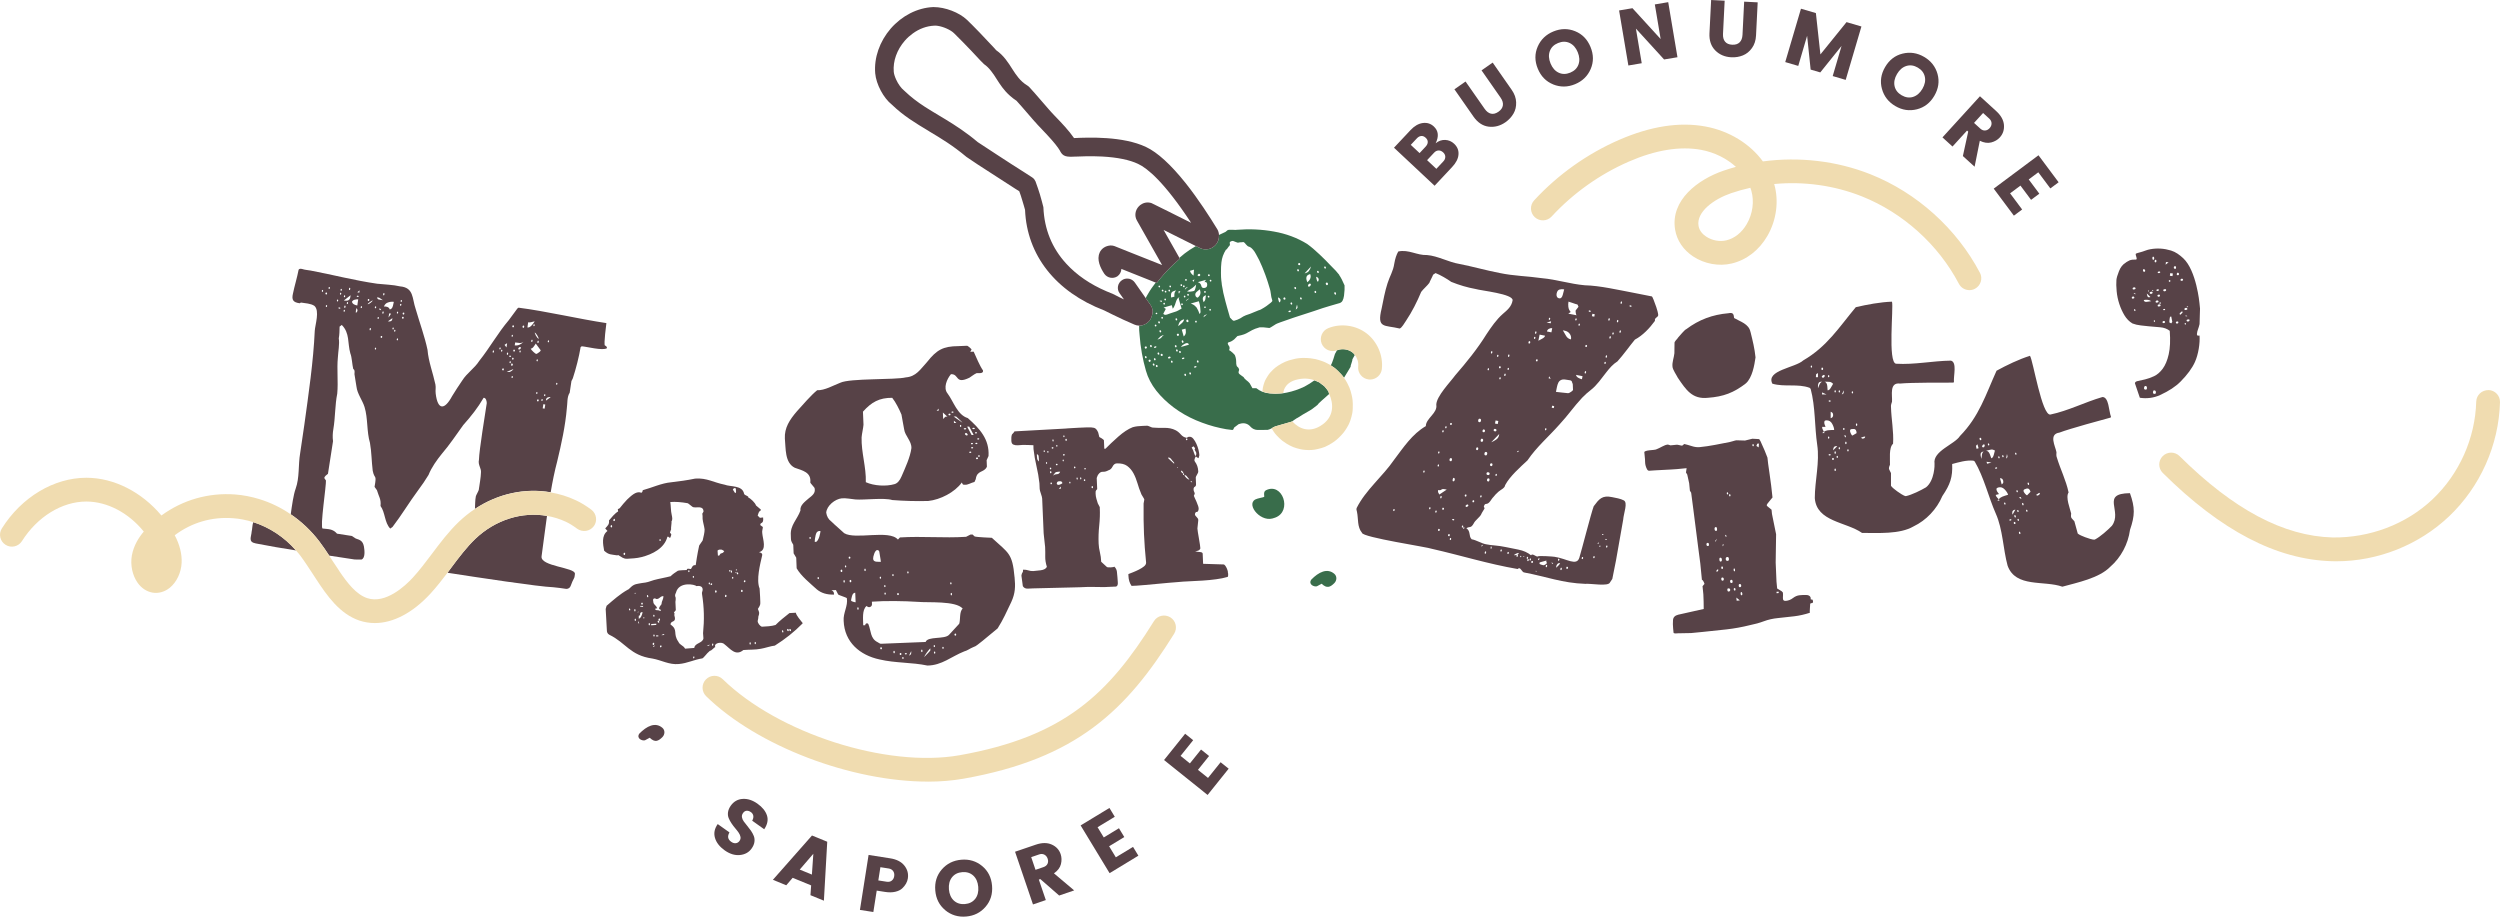 <?xml version="1.0" encoding="UTF-8"?>
<svg id="Livello_2" data-name="Livello 2" xmlns="http://www.w3.org/2000/svg" viewBox="0 0 829.54 304.15">
  <defs>
    <style>
      .cls-1 {
        fill: #efdbaf;
      }

      .cls-2 {
        fill: #f0dcb0;
      }

      .cls-3 {
        fill: #574247;
      }

      .cls-4 {
        fill: #487457;
      }

      .cls-5 {
        fill: #396d4b;
      }
    </style>
  </defs>
  <g id="Livello_1-2" data-name="Livello 1">
    <g>
      <path class="cls-4" d="M428.79,139.78c-.06,.06-.15,.09-.21,.12,.06,0,.15-.06,.24-.09l-.03-.03Z"/>
      <path class="cls-5" d="M428.79,139.78c-.06,.06-.15,.09-.21,.12,.06,0,.15-.06,.24-.09l-.03-.03Z"/>
      <path class="cls-5" d="M444.39,91.21c-.58-.76-1.52-1.83-2.89-3.14-1.01-1.07-2.19-2.29-3.63-3.63-1.4-1.34-2.8-2.53-4.14-3.5-3.32-2.04-7.01-3.41-11.03-4.11-3.99-.73-8.1-.91-12.31-.58-.18,.06-.61,.06-1.31,0-.7-.03-1.16-.03-1.31,0l-.43,.12-.7,.58c-.76,.34-1.49,.67-2.16,1.01v.12c.06,1.19-.34,2.32-1.13,3.2-.67,.7-1.46,1.19-2.35,1.37-.82,.18-1.68,.12-2.44-.18-.12-.03-.21-.09-.34-.15l-1.19-.58-.21-.09c-.7,.4-1.4,.82-2.1,1.28-1.07,.73-2.22,1.58-3.38,2.62l.12,.21-.12,.18s-.03,.06-.06,.09l-.06,.06s-.06,.03-.09,.06c-2.38,2.04-4.51,4.27-6.37,6.55-.27,.34-.52,.64-.76,.98l-.18,.21-.34-.12c-.97,1.25-1.86,2.5-2.59,3.81-.27,.43-.52,.88-.73,1.34l1.61,2.29c.37,.55,.58,1.13,.67,1.77v.03c0,.09,0,.18,.03,.27v.03c.03,.88-.55,2.59-1.07,3.14-.64,.73-1.49,1.28-2.38,1.49-.24,.06-.46,.09-.7,.12h-.34c-.03,1.01,.03,2.04,.15,3.08,.3,4.11,1.01,8.04,2.1,11.85,.67,2.38,1.83,4.57,3.44,6.64,1.61,2.04,3.56,3.9,5.79,5.58,2.25,1.68,4.69,3.08,7.37,4.23,2.68,1.13,5.36,2.01,8.07,2.59,1.34,.3,2.53,.52,3.96,.64,.52,0,.46-.58,.67-.82l1.46-1.1c.15-.06,.34-.12,.52-.15,1.43-.43,2.62,.06,3.38,.94,.61,.7,1.49,1.13,2.44,1.13,1.1-.03,2.19-.03,3.29-.03l.52-.15c.24-.09,.49-.18,.7-.3l.06-.06s.06-.03,.09-.03l.03-.03c.21-.12,.4-.24,.58-.34,.03,0,.03-.03,.06-.03,.09-.03,.15-.06,.21-.09,.09-.06,.18-.09,.24-.12l5.27-1.52s.09,0,.12-.03l.03-.03c.06-.03,.15-.06,.21-.12l.03,.03s.03-.03,.03-.03c.18-.12,.43-.27,.7-.49,.61-.43,1.01-.67,1.19-.73,1.16-.76,2.22-1.4,3.23-1.95,1.04-.55,2.07-1.28,3.2-2.22,.18-.3,.67-.79,1.46-1.49,.7-.64,1.61-1.4,2.44-2.16-.12-.24-.12-.61-.24-.85-.4-.58-.82-1.16-1.31-1.68-.24-.24-.55-.43-.82-.64t-.06-.03c-.03-.06-.09-.09-.12-.12h-.06s-.06-.06-.09-.09c-.21-.15-.4-.37-.64-.49-.12-.06-.21-.09-.34-.12-.37-.18-.76-.37-1.19-.52-.91,.67-2.16,1.49-3.29,2.07-1.89,.91-3.84,1.58-5.82,1.98-.4,.09-.79,.15-1.16,.21h-.03c-.46,.06-.91,.12-1.34,.12h-.03c-.21,0-.43,.03-.64,.03-.21,.03-.43,.03-.64,.03-.64,0-1.25-.03-1.86-.09-.94-.09-1.8-.3-2.56-.61-.7-.3-1.34-.67-1.89-1.13h-1.31l-.91-1.64c-.3-.37-.67-.7-1.13-1.04-.43-.34-.67-.61-.73-.76-.03-.15-.34-.43-.88-.76-.52-.37-.82-.61-.88-.79l-.09-.34,.21-.82-.12-.37c-.03-.15-.15-.3-.34-.49-.21-.15-.34-.3-.37-.46-.12-.4-.18-.82-.15-1.31,0-.49-.06-.91-.15-1.31l-.21-.7c-.06-.24-.37-.58-.88-1.04-.52-.46-.91-.73-1.13-.82,.21-.34,.24-.73,.09-1.19-.64-.85-.67-1.31-.12-1.43,.55-.12,1.16-.46,1.77-.97l1.04-1.07c1.01-.21,1.74-.4,2.22-.58,.49-.18,.91-.4,1.31-.64,.37-.21,.82-.49,1.37-.76,.55-.3,1.37-.61,2.44-.91h1.34l1.95,.21c.18-.06,.61-.3,1.31-.76,.7-.46,1.16-.73,1.34-.76,.06-.03,.4-.15,.97-.37,.58-.21,1.25-.46,2.01-.7,.73-.27,1.49-.52,2.25-.79,.76-.24,1.31-.43,1.68-.55,.46-.12,1.13-.34,2.07-.67,.94-.3,1.95-.64,3.02-.98,1.07-.37,2.1-.7,3.08-1.04,.97-.3,1.74-.55,2.29-.7l2.83-.82c.64-.12,1.1-.4,1.37-.85,.24-.46,.43-1.04,.52-1.71,.09-.67,.15-1.31,.18-1.98v-1.46c-.64-1.52-1.25-2.68-1.8-3.47Zm-43.51-.06s.06-.09,.15-.12c.18-.03,.3,.03,.37,.21,.03,.09,0,.15,0,.21-.03,.09-.09,.15-.18,.18-.18,.03-.3-.03-.37-.21-.03-.12-.03-.18,.03-.27Zm-3.47,.24c-.03-.09,0-.18,.06-.27,.12-.18,.24-.24,.37-.27,.06,0,.15,0,.21,.03,.09,.03,.12,.09,.15,.15,.06,.09,.09,.21,.03,.37-.09,.21-.24,.24-.4,.24-.03,0-.09,0-.15-.03-.06,0-.12-.03-.18-.06-.03-.03-.06-.06-.06-.09t-.03-.03v-.03Zm-1.22-1.92l-.12,1.55-.03,.43c-.24-.18-.49-.4-.7-.64-.21-.21-.37-.55-.49-.94l1.34-.4Zm.21,3.29l-.4,.64-.09,.15-.03-.06-.15-.55,.67-.18Zm-.91,2.89c.09-.06,.18-.12,.27-.18,.24-.18,.49-.4,.67-.58,.15-.15,.34-.3,.46-.49,0,.15-.03,.33-.06,.52-.03,.12-.06,.27-.09,.43-.09,.34-.18,.61-.24,.79-.12,.24-.21,.37-.3,.4-.12,.03-.3,.06-.52,.12-.18,.03-.37,.06-.61,.09-.18,0-.3,0-.46,.03-.24,0-.43-.03-.58-.06-.03,0-.09,0-.15-.03,.52-.3,1.04-.67,1.61-1.04Zm-1.37,3.75l-.61,.49c.03-.24,.21-.4,.43-.55,.12-.06,.21-.15,.37-.21l.27-.06-.46,.34Zm.09,7.46c-.27,.09-.46,0-.55-.27-.03-.15-.03-.27,.03-.37,.03-.06,.12-.15,.27-.18,.03,0,.06,.03,.12,.03,.09,.03,.21,.12,.24,.3,.09,.27,.03,.46-.12,.49Zm-.27-8.96c-.03-.12-.03-.18,0-.24,.03-.03,.06-.03,.09-.06l.09-.09c.18-.03,.3,.03,.37,.24,.03,.09,.03,.15,0,.24-.03,.06-.09,.09-.18,.12-.18,.06-.3-.03-.37-.21Zm-.67-4.97c-.03-.09-.03-.15,0-.21,.03-.06,.09-.12,.18-.15,.09,0,.15,0,.21,.03,.06,.03,.09,.09,.12,.21,.06,.18,0,.3-.18,.37-.09,.03-.15,.03-.21-.03-.06-.03-.12-.09-.12-.18v-.03Zm-.03,2.89v-.03c.12-.24,.37-.43,.67-.52l.27-.09-.34,.3-.7,.64c.03-.12,.03-.21,.09-.3Zm-1.1,13.56l1.22-.34c.09,.3,.12,.64,.12,1.01v.37c-.03,.33-.18,.61-.34,.82-.09,.15-.21,.27-.37,.4l-.64-2.25Zm.55,3.9v.06c.03,.24,0,.37-.15,.43-.09,.03-.15,0-.21-.03-.06-.06-.12-.15-.18-.3-.03-.15-.06-.24-.03-.34,0,0,.03,0,.03-.03,.03-.06,.06-.12,.15-.12,.06-.03,.09,0,.12,.03,.03,0,.09-.03,.12,0,0,.03,.03,.09,.03,.12,.06,.03,.09,.09,.12,.18Zm.64-14.96c.03,.09,.03,.18,0,.24s-.09,.09-.18,.12-.15,.03-.21,0c-.06-.06-.09-.12-.12-.21-.03-.06-.03-.12,0-.15,0-.12,.06-.18,.18-.21,.03,0,.09-.03,.12-.03,.09,0,.15,.09,.21,.24Zm-.79-3.32c0-.06,0-.12,.03-.18,.03-.03,.09-.09,.15-.12,.09-.03,.18,0,.24,.03s.09,.09,.12,.18c.06,.21,0,.34-.18,.4-.18,.03-.3-.03-.37-.21,0-.03,.03-.06,0-.09Zm.37,10.94c-.03,.21-.09,.37-.18,.55-.12,.24-.3,.49-.55,.7-.24,.24-.49,.43-.73,.64-.18,.12-.37,.24-.52,.37,0-.03,.03-.09,.03-.12,.09-.4,.21-.79,.46-1.19,.12-.18,.27-.3,.43-.46,.18-.15,.43-.27,.67-.37l.4-.12Zm-.43-4.87c-.03,.09-.09,.15-.18,.18-.09,.03-.18,.03-.24,0,0-.03,0-.06-.03-.06-.03-.03-.06-.09-.09-.15v-.24s.03-.03,.06-.03c.03-.03,.06-.09,.12-.09,.03,0,.06-.03,.09-.03,.15,0,.21,.09,.27,.24v.18Zm-.76-6.55c0-.09,.06-.18,.18-.21,.18-.03,.3,.03,.34,.21,.03,.09,.03,.15,0,.21-.03,.09-.06,.15-.18,.18-.18,.03-.27-.03-.34-.21-.03-.09-.03-.15,0-.18Zm-.06,2.04l-.4,.76-.06,.15-.21-.73,.67-.18Zm-2.74,.34c.09-.09,.21-.18,.37-.24,.09-.06,.21-.09,.3-.12l.7-.21c-.09,.06-.15,.15-.21,.24-.18,.24-.34,.49-.37,.82-.06,.37-.06,.64-.03,.88,.03,.03,.03,.09,.03,.15l-1.1,.3c-.03-.15-.03-.3-.06-.46,0-.27,0-.55,.06-.82,.06-.21,.15-.4,.3-.55Zm-.88-1.8s0-.06,0-.12c0-.03-.03-.06,0-.09,0-.06,.06-.06,.09-.09,.03,0,.03-.03,.09-.06h.06c.09,0,.15,.06,.21,.12,.03,.03,.06,.06,.06,.09,.03,.12,.03,.18,0,.24-.03,.06-.09,.12-.18,.15-.09,0-.15,0-.21-.03-.06-.03-.09-.09-.12-.18v-.03Zm-.18,1.04l.03-.03c.18-.03,.3,.03,.34,.24,.03,.06,.03,.09,0,.15,0,.09-.06,.18-.18,.21-.09,.03-.15,.03-.21-.03-.06-.03-.09-.09-.12-.18-.06-.18,0-.3,.15-.37Zm-1.37,.64c-.03-.15,.03-.24,.18-.3,.09-.03,.18,0,.24,.03,.03,.03,.09,.09,.12,.18,0,.09,0,.18-.03,.24-.03,.06-.09,.12-.18,.12-.06,.03-.09,.03-.15,0-.09-.03-.15-.09-.18-.21-.03-.03,0-.03,0-.06Zm-.12,2.5c0-.09,.06-.15,.18-.21,.06,0,.15,0,.18,.03,.03,0,.03,.03,.06,.03,.03,.06,.09,.09,.09,.18,.06,.15,0,.24-.09,.3-.03,.03-.06,.06-.09,.06h-.12c-.09-.03-.18-.06-.21-.21-.03-.09-.03-.12,0-.18Zm.06,1.19s.03,.06,.06,.12c.03,.03,.06,.03,.06,.09,.03,.03,0,.06,0,.09,0,.06,.03,.12,0,.15-.03,.06-.09,.09-.18,.12-.18,.06-.27,0-.34-.21-.03-.09-.03-.18,0-.24,.03-.06,.09-.09,.18-.12,.09-.03,.15-.03,.21,0Zm-.88-4.24c.03-.06,.06-.09,.15-.12,.15-.03,.27,.03,.34,.21,.03,.09,.03,.15,0,.21v.03c-.03,.06-.09,.12-.18,.15-.06,0-.12,0-.18-.03-.09-.03-.12-.09-.18-.18-.03-.12,0-.21,.06-.27Zm.34,9.14c.03,.21-.03,.34-.18,.37-.06,.03-.12,0-.15,0-.09-.03-.18-.09-.21-.21s0-.21,.06-.27c.03-.03,.06-.09,.12-.09,.09-.03,.15-.03,.18,0,.09,.03,.15,.09,.18,.21Zm-.3-5.12l-.43-.18-.43-.21,.67-.18,.18,.58Zm-.3,9.6c.03,.09,0,.18,0,.24-.03,.09-.09,.15-.18,.18-.15,.06-.27-.03-.34-.21,0-.03-.03-.03-.03-.06-.06-.15-.03-.24,.03-.33,.03-.03,.06-.09,.12-.09,.15-.06,.24,.03,.34,.18,0,.03,.03,.06,.06,.09Zm-.88-14.81c0-.12,.03-.24,.18-.27,.06-.03,.12,0,.15,.03,.09,0,.15,.06,.18,.18,.06,.15,0,.24-.09,.3-.03,.03-.03,.06-.09,.09-.15,.03-.24-.03-.3-.18t-.03-.06s0-.06,0-.09Zm-.09,11.76v-.03c.03-.09,.09-.12,.18-.15,.03-.03,.09,0,.12,0,.03,.03,.06,0,.09,.03,.06,.03,.12,.12,.15,.24v.3c-.03,.06-.09,.09-.18,.12-.06,.03-.09,0-.15-.03-.09-.03-.15-.09-.21-.24-.03-.09-.03-.18,0-.24Zm-.85-2.8c0-.06,.03-.12,.09-.15,.03-.03,.06-.06,.12-.09h.09c.12,0,.18,.06,.24,.18,.03,.09,0,.15-.09,.21-.03,.03-.06,.06-.12,.09-.15,.06-.27,0-.34-.15v-.09Zm-.12,3.72c.18-.06,.3,.03,.37,.21,.03,.09,0,.18-.03,.24-.03,.06-.09,.12-.15,.12-.09,.03-.18,.03-.24,0s-.09-.12-.12-.21c-.06-.18,0-.3,.18-.37Zm-.27,7.31s.09-.06,.15-.09c.15-.03,.24-.06,.34-.03,.09,.03,.12,.06,.15,.15,0,.03-.03,.06-.03,.09-.03,.12-.09,.21-.3,.24-.27,.09-.43,.06-.49-.12-.03-.09,.06-.18,.18-.24Zm-2.62,3.69c-.03,.09-.09,.12-.18,.15h-.06c-.12,0-.18-.06-.24-.18-.03-.03-.06-.03-.06-.09-.06-.24-.03-.37,.15-.43,.09-.03,.18-.03,.24,.03,.03,0,.03,.06,.03,.06,.06,.06,.09,.09,.12,.18,.03,.12,.03,.21,0,.27Zm-.03-3.17c-.06,.06-.09,.09-.18,.12h-.03c-.15,.06-.27-.03-.37-.27v-.18c0-.12,.06-.21,.18-.24,.27-.09,.43,0,.52,.24,.03,.15-.03,.24-.12,.34Zm1.34,4.33s-.03,.03-.06,.06-.09,.09-.21,.12c-.18,.06-.3-.03-.37-.27-.03-.09-.03-.15,0-.21,0-.12,.06-.18,.18-.21,.24-.09,.43,0,.49,.24,.03,.09,.03,.21-.03,.27Zm.34-4.78s-.06,.06-.12,.09c-.18,.03-.3-.06-.37-.3-.03-.09-.03-.21,0-.27s.09-.12,.18-.15c.18-.06,.3,.06,.37,.27,.06,.18,0,.27-.06,.37Zm.97,6.03v.06s-.03,0-.03,.03c-.03,.03-.09,.09-.15,.12-.15,.03-.24-.03-.3-.18-.03-.03-.06-.06-.06-.09-.03-.12-.06-.21-.03-.3,.03-.06,.09-.12,.18-.15,.09-.03,.18,0,.24,.03,0,.03,.03,.06,.03,.09,.03,.03,.09,.09,.12,.15v.24Zm.37-1.8c-.03,.12-.06,.18-.18,.21-.12,.06-.18,0-.27-.06-.03-.06-.06-.12-.09-.21-.06-.18-.03-.3,.09-.37,.03-.03,.03-.06,.06-.06,.15-.03,.24,.03,.3,.15,.03,.03,.06,.06,.09,.12v.21Zm.46,2.47c-.06,.03-.09,0-.15,0-.03-.03-.06-.03-.09-.06s-.09-.09-.12-.21c-.06-.24,0-.37,.18-.43,.18-.06,.3,.03,.37,.27,.06,.24,0,.4-.18,.43Zm.58-4.14c-.12,.03-.21,0-.27-.06-.03-.06-.09-.12-.12-.21-.03-.15,0-.24,.06-.34,.03-.03,.06-.06,.12-.09,.18-.06,.3,.03,.37,.27,.03,.12,.03,.21,.03,.3-.03,.06-.09,.12-.18,.12Zm1.31,.15c0,.15-.03,.24-.15,.3-.18,.03-.3,0-.4-.06-.06-.06-.09-.09-.12-.18-.06-.15,0-.27,.09-.37,.06-.03,.12-.09,.21-.12,.15-.03,.24,.06,.34,.21,0,.03,.03,.03,.03,.06,.03,.06,0,.12,0,.15Zm.03-6.34c-.18,.15-.34,.3-.43,.49-.15,.21-.43,.4-.79,.52-.06,.03-.09,.03-.15,.06l-.4,.12c.37-.37,.67-.67,.85-.88,.12-.18,.4-.34,.76-.46,.06-.03,.09-.06,.18-.09h.06l.34-.09c-.18,.09-.3,.21-.43,.33Zm2.53,7.28v.03c-.06,.06-.15,.12-.27,.15-.27,.09-.43,.03-.49-.12,0-.06-.03-.09-.03-.12,0-.18,.12-.27,.34-.34,.12-.06,.24-.06,.34,0,.09,.03,.15,.12,.18,.24,0,.06-.03,.12-.06,.15Zm.73,1.46c-.03,.06-.09,.12-.18,.15-.09,.03-.18,0-.24-.06-.03-.06-.09-.12-.12-.21v-.18c0-.06,.03-.12,.06-.15,.03-.06,.06-.09,.12-.09,.12-.06,.21,0,.27,.12,.03,.06,.06,.09,.09,.15,.03,.12,.03,.21,0,.27Zm-.67-16.27s-.09,.03-.18,.06c-.18,.06-.52,.18-.94,.34-.58,.21-1.01,.15-1.31-.21l.85-1.65-.73-.43,2.71-.79,.09,.33,.24,.85c.27-.3,.52-.76,.73-1.34,.09-.27,.18-.52,.27-.82,.06-.15,.09-.27,.15-.43,.15-.37,.3-.67,.49-.88,.12-.12,.24-.21,.37-.27,.03-.03,.06-.06,.12-.09l.27-.06c-.06,0-.12,.03-.15,.06-.24,.12-.3,.34-.21,.67l.18,.67,.7,2.44c-.43,.27-.82,.49-1.19,.67-.21,.09-.4,.21-.58,.27-.55,.21-1.16,.4-1.89,.61Zm2.19,2.04v.18c-.03,.06-.09,.12-.18,.15-.09,.03-.15,0-.24-.03-.06-.06-.09-.12-.12-.24-.03-.09-.03-.15,0-.21,0-.09,.03-.18,.15-.21,.09-.03,.15,0,.18,0,.03,.03,.03,0,.06,.03,.06,.03,.09,.12,.12,.24,.03,.03,0,.06,.03,.09Zm-.61,9.23s-.03-.06-.06-.09c-.03-.06-.06-.09-.09-.15s0-.09,0-.15-.03-.12,0-.15c.03-.06,.06-.12,.15-.15,.18-.03,.34,.06,.4,.27,.03,.12,.03,.21,0,.3-.03,.06-.09,.12-.18,.15-.09,0-.15,0-.21-.03Zm.79,1.25c0,.09-.06,.15-.15,.18-.18,.06-.3-.03-.4-.27-.03-.12-.03-.21,0-.27,.03-.09,.09-.12,.18-.15,.15-.06,.27,.03,.34,.21,0,.03,.03,.03,.03,.06,.03,.09,.03,.18,0,.24Zm.09-5.03c-.09,.03-.15,.03-.24-.03-.06-.03-.09-.12-.12-.24-.03-.12-.03-.21-.03-.27,.03-.03,.06-.03,.06-.03,.03-.06,.06-.09,.12-.12,.15-.03,.24-.03,.34,0,.09,.03,.15,.12,.18,.24,.06,.24-.03,.4-.3,.46Zm.94,5.55c-.03,.06-.06,.06-.12,.09-.03,.03-.03,.06-.06,.06-.18,.06-.3-.03-.37-.27-.03-.09,0-.12,0-.18s0-.12,.03-.15c.03-.03,.06-.09,.12-.09,.06-.03,.12,0,.15,0,.12,.03,.18,.12,.24,.27,.03,.12,.03,.21,0,.27Zm.97,2.1c-.06,.03-.06,.06-.12,.06-.09,.03-.15,.03-.21,.03-.15,0-.24-.03-.27-.15-.03-.06,0-.12,.03-.15s.06-.06,.09-.09c.06-.03,.12-.09,.21-.09,.15-.06,.24-.06,.34-.03,.06,0,.12,.06,.15,.12,0,.03-.03,.06-.03,.09,0,.09-.06,.15-.18,.21Zm.61,5.64c-.18,.06-.3-.06-.4-.27-.03-.15-.03-.24,.03-.3,.03-.06,.06-.12,.15-.15,.18-.03,.3,.06,.37,.3,.06,.21,0,.37-.15,.43Zm-1.46-9.6c-.03-.09,0-.18,.12-.27,.09-.12,.24-.27,.49-.43,.46-.3,.76-.46,.94-.52,.4-.12,.7-.06,.88,.18,.03,.06,.09,.18,.12,.3l-2.56,.73Zm3.26,8.99c-.03,.06-.09,.12-.18,.12-.09,.03-.18,.03-.24-.03,0,0,0-.03-.03-.06-.03-.03-.09-.09-.09-.18-.03-.03,0-.06-.03-.12,0-.12,.03-.24,.15-.27,.03,0,.03-.03,.03-.03h.06c.15,0,.24,.09,.3,.27,.03,.12,.03,.21,.03,.27v.03Zm1.49-2.16c-.27,.09-.43,.06-.46-.09-.03-.09-.03-.15,.03-.21,.03-.03,.06-.03,.09-.06,.03-.03,.09-.06,.21-.09,.09-.03,.15-.03,.21-.03,.12,0,.21,.06,.24,.15,.06,.15-.06,.27-.34,.34Zm.4-15.08c-.03,.06-.09,.12-.18,.15-.09,0-.15,0-.21-.03-.06-.03-.12-.09-.12-.21-.03-.09-.03-.15,0-.24,.03-.06,.09-.09,.18-.12,.18-.06,.27,.03,.34,.21,.03,.12,.03,.18,0,.24Zm.61,13.25v.03c0,.09-.06,.12-.15,.15-.09,.03-.18,.03-.24-.03-.06-.03-.09-.12-.15-.24-.06-.24,0-.4,.18-.43,.09-.03,.15-.03,.21,.03,.09,.03,.12,.12,.15,.24,.03,.09,.03,.18,0,.24Zm.3-16h-.03c-.21-.79-.55-1.49-.94-2.1-.09-.09-.15-.18-.24-.24-.4-.49-.97-.82-1.68-1.07l2.68-.76c.03,.06,.09,.3,.21,.7,.12,.4,.21,.85,.24,1.34,.06,.52,.09,.97,.12,1.4,0,.4-.12,.67-.37,.73Zm.27-6.49c-.09,.27-.27,.55-.49,.79-.12,.12-.21,.21-.34,.34-.18-.03-.37-.09-.49-.21-.12-.12-.24-.27-.27-.46-.06-.15-.06-.27-.06-.43,.03-.18,.06-.37,.18-.52,.06-.09,.15-.18,.24-.27,.34-.27,.64-.52,.91-.76,.06-.03,.12-.09,.15-.12l.03,.09,.15,.52c.09,.37,.09,.7-.03,1.04Zm.85,1.28c.06-.43,.4-.76,1.04-.94-.03,.15-.06,.34-.09,.49-.03,.21-.06,.43-.09,.67-.03,.4-.24,.76-.61,1.13l-.21-.7c-.09-.24-.06-.46-.03-.64Zm.43-1.98c0-.09,0-.15,.03-.21,0-.03,.03-.06,.03-.06,.03-.06,.06-.09,.12-.09,.06-.03,.12,0,.15,0,.09,0,.18,.06,.21,.21,.03,.09,.03,.18,0,.24h-.03c-.03,.06-.06,.09-.15,.12-.06,.03-.12,0-.18,0-.09-.03-.15-.09-.18-.21Zm.55,4.91c.06,.15-.03,.27-.21,.34-.15,.03-.27,0-.34-.18,0-.03,.03-.06,.03-.09,0-.09,.03-.18,.18-.21,.18-.06,.3,0,.34,.15Zm.15,2.68l-.91,.76c.03-.18,.09-.34,.15-.46,.03-.03,.06-.03,.09-.06,.03-.09,.09-.15,.15-.18,.12-.06,.27-.12,.43-.18,.03,0,.06-.03,.09-.03l.27-.06-.27,.21Zm-.24-9.08c-.06,0-.09,.03-.12,.06-.09,0-.12,0-.21,.03-.43,.06-.73,0-.91-.3-.09-.09-.12-.24-.15-.4-.06-.21-.15-.4-.24-.58-.21-.3-.52-.52-.91-.64l2.68-.76-.49,.79c.37-.12,.61-.03,.76,.18,.03,.06,.06,.12,.09,.21,.06,.27,.09,.52,.03,.73-.03,.3-.21,.55-.52,.67Zm1.04,3.29c-.15,0-.24-.06-.3-.21-.03-.09,0-.18,.03-.24,.03-.06,.09-.12,.18-.15,.06,0,.15,0,.21,.03s.09,.09,.12,.21c.03,.06,.03,.12,0,.18v.06c-.03,.06-.09,.09-.18,.12h-.06Zm.58,4.33c-.18,.06-.3,0-.34-.21-.03-.09-.03-.18,0-.24,.03-.06,.09-.09,.18-.12,.15-.03,.24,.03,.3,.15,0,.03,.03,.03,.03,.06,.06,.21,0,.34-.18,.37Zm.15-9.66c-.18,.06-.3-.03-.37-.21-.06-.18,0-.27,.15-.33t.03-.03c.18-.06,.3,0,.37,.21,.06,.18,0,.3-.18,.37Zm20.41,6.34c0,.09-.03,.15-.09,.27-.09,.12-.24,.24-.43,.43-.4,.33-.85,.67-1.31,1.01-.12,.09-.21,.15-.3,.21-.27,.18-.52,.34-.76,.49-.12,.09-.24,.15-.37,.21-.21,.15-.43,.24-.58,.34-.15,.06-.27,.12-.37,.15-.21,.06-.58,.18-1.13,.43-.18,.09-.4,.18-.67,.27-.4,.18-.73,.33-1.04,.43-.18,.09-.34,.15-.46,.18-.12,.06-.21,.09-.27,.09-.73,.21-1.37,.49-1.89,.76-.18,.12-.37,.21-.52,.33-.15,.09-.3,.21-.49,.3-.52,.3-1.16,.55-1.89,.76-.18,.06-.3,.03-.46-.03-.09-.06-.18-.12-.27-.21-.21-.24-.46-.49-.73-.76l-.03-.03-.97-3.38c-.37-1.28-.73-2.68-1.07-4.11-.06-.24-.12-.49-.18-.73-.09-.46-.15-.88-.24-1.34-.09-.43-.18-.82-.24-1.25-.03-.21-.03-.4-.06-.61-.09-.67-.18-1.31-.21-1.98-.03-.49-.03-.94-.03-1.4,0-.67,0-1.34,.03-1.98,.03-.52,.06-1.04,.12-1.52,.09-.76,.24-1.46,.49-2.16,.09-.27,.21-.52,.34-.79,.03-.09,.06-.21,.12-.3l.03-.03c.15-.3,.34-.64,.52-.94,.18-.03,.4-.24,.61-.61,.12-.18,.24-.34,.3-.43,.06-.06,.09-.09,.15-.12,0,0,.03-.03,.03-.06,.24-.21,.3-.52,.18-.88-.09-.34,.09-.58,.55-.73l.24-.06c.18-.06,.55,.03,1.04,.27,.27,.12,.49,.21,.64,.24,.18,.06,.3,.06,.4,.03,.18-.06,.46-.09,.85-.12h.24c.21-.03,.4-.06,.46-.06,.18-.06,.52,.18,.94,.76l.21,.21c.24,.27,.43,.43,.58,.49,.06,.03,.12,.06,.18,.03l.43,.21,.06,.03c.09,.03,.15,.12,.24,.15,.21,.18,.46,.4,.7,.7,.15,.18,.3,.4,.49,.64,.15,.27,.34,.55,.49,.85,.7,1.19,1.37,2.56,1.98,4.05,.18,.4,.34,.82,.49,1.22,.21,.52,.43,1.07,.61,1.58,.18,.52,.37,1.07,.55,1.58,.12,.33,.21,.64,.3,.91,.3,1.01,.55,1.77,.7,2.32l.06,.24c.03,.06,.06,.15,.06,.27,.06,.21,.09,.55,.15,.94,.06,.34,.09,.61,.12,.82,.03,.15,.06,.24,.06,.34,.03,.03,.03,.06,.03,.09l.27,.94v.03Zm2.5,.52c-.06,.09-.12,.09-.21,0-.03-.06-.06-.12-.12-.21-.03-.12-.09-.27-.15-.49-.18-.64-.18-.91,.03-.85,0,0,.03,0,.03,.03,.37,.21,.58,.46,.64,.76,.03,.21-.03,.49-.21,.76Zm1.83-1.25c.03,.09,.03,.18,0,.24-.03,.06-.06,.12-.15,.15-.12,.03-.24,.03-.3,0h-.03c-.09-.06-.15-.12-.18-.24-.03-.09,0-.12,0-.18,.03-.03,0-.09,.03-.12,.03-.06,.12-.12,.27-.18,.09,0,.15,0,.21,.03,.03,.03,.03,.06,.06,.09,.03,.03,.06,.09,.09,.15v.06Zm1.77,4.39c-.06,.06-.15,.12-.3,.15-.27,.06-.43,.03-.46-.12v-.09s.03-.09,.09-.15c.06-.03,.12-.09,.24-.12,.12-.03,.24-.03,.3-.03l.03,.03c.06,.03,.12,.06,.12,.12,.03,.09,.03,.15-.03,.21Zm.3-2.35c-.06,.03-.09,0-.12,0-.06,0-.09-.03-.12-.06-.06-.06-.09-.12-.12-.21-.06-.12-.03-.24,.03-.3,.03-.06,.06-.09,.12-.12,.03,0,.06-.03,.09-.03,.15,0,.24,.12,.3,.3,.06,.24,0,.4-.18,.43Zm1.31-5.12c-.18,.06-.3-.03-.37-.27-.09-.24-.03-.4,.15-.43,.06-.03,.09,0,.15,0,.09,.03,.18,.09,.21,.27,.03,.12,.03,.21,.03,.27-.03,.06-.09,.09-.15,.12-.03,0-.03,.03-.03,.03Zm.64,6.03c0,.21-.15,.43-.49,.67l-.09,.09,.03-.18,.37-1.46,.09,.34c.03,.15,.06,.3,.09,.49v.06Zm.27-11.94c-.09,.03-.15,0-.21-.03-.03,0-.03-.03-.03-.03-.06-.03-.09-.12-.12-.21-.03-.12-.03-.21,0-.3,.03-.06,.06-.12,.15-.12,.09-.03,.15-.03,.21,0,.06,.06,.12,.12,.18,.27,.06,.21,0,.37-.18,.43Zm.21-2.04c-.12-.03-.24-.09-.27-.24-.03-.09-.03-.18,0-.24,.06-.09,.12-.18,.3-.24,.18-.03,.3,.06,.37,.27,.03,.09,0,.15,0,.21v.09c-.03,.06-.09,.12-.18,.15h-.21Zm.73,11.39c-.15,.03-.24-.03-.3-.18-.03-.03-.06-.06-.06-.09-.03-.06,0-.12,0-.15,0-.06-.03-.12,0-.15,0,0,.03-.03,.06-.03,.03-.06,.06-.09,.09-.09,.06-.03,.12,0,.15,0,.06,.03,.12,.06,.15,.12s.06,.09,.09,.15c.06,.24,0,.37-.18,.43Zm1.95-5.94l-.18-.61c-.03-.15-.03-.3-.06-.46,0-.09,.03-.21,.03-.3,.03-.12,.03-.24,.09-.34,.15-.33,.52-.61,1.16-.79l.12,.37c.09,.4,.06,.79-.15,1.25-.21,.46-.55,.82-.94,1.1l-.06-.21Zm1.13,1.34c-.15,.21-.3,.34-.46,.34h-.03c-.06,0-.12,0-.15-.03-.06-.03-.12-.06-.15-.09-.06-.12-.03-.3,.09-.55,.21-.3,.43-.4,.67-.3,.21,.09,.21,.3,.03,.64Zm-.49-4.9c-.27,.37-.61,.58-1.04,.7l-.34,.12h-.06l2.13-2.29c-.18,.61-.4,1.1-.7,1.46Zm2.38,6.95c.03,.12,.03,.18,0,.24,0,.09-.06,.12-.15,.15-.06,.03-.12,0-.15,0-.03-.03-.06,0-.09-.03v-.03c-.06-.03-.12-.09-.15-.21v-.18c0-.12,.06-.21,.18-.24,.18-.06,.3,.03,.37,.27v.03Zm.64-3.41s-.06,.03-.06,.03c-.06,.03-.15-.03-.24-.18-.06-.12-.12-.3-.18-.55-.09-.34-.15-.58-.15-.73,.03-.12,.09-.18,.18-.12,.58,.34,.76,.73,.61,1.19-.03,.12-.09,.24-.15,.37Zm.06-2.86c-.09,.03-.15,0-.18,0-.03-.03-.03,0-.06-.03,0,0-.03-.03-.03-.06-.03-.03-.09-.09-.09-.18-.06-.12-.06-.21-.03-.27s.09-.12,.18-.15c.15-.03,.24,.03,.3,.15,.03,.06,.06,.06,.06,.12,.03,.12,.06,.21,.03,.3-.03,.06-.09,.12-.18,.12Zm2.07-1.58s-.06-.06-.09-.12c-.03-.09,0-.15,0-.21,0-.12,.06-.21,.18-.24,.12-.03,.21,.03,.3,.18,0,.03,.03,.06,.06,.09,.03,.12,.03,.21,0,.3-.03,.06-.09,.12-.18,.15-.12,.03-.21-.03-.27-.15Zm.85,5.64c-.09,.03-.18,0-.24-.06v-.03c-.06-.06-.12-.12-.15-.24-.03-.15-.06-.24-.03-.34,0,0,.03,0,.03-.03,.03-.06,.06-.12,.15-.12,.27-.09,.43,0,.52,.27,.09,.27,0,.46-.27,.55Zm2.8,3.17c-.12,.03-.21-.06-.27-.18-.06-.03-.09-.09-.12-.15-.03-.18-.03-.3,.03-.37,.03-.06,.06-.12,.12-.15,.09,0,.18,0,.24,.06,.03,.03,.03,.09,.06,.12,.03,.06,.06,.09,.09,.15,.09,.3,.03,.46-.15,.52Z"/>
      <path class="cls-5" d="M449.54,117.78c-.3,.52-.58,1.01-.79,1.46,.03,.15-.06,.58-.3,1.25-.24,.67-.34,1.07-.3,1.22-.12,.21-.49,.79-1.04,1.74-.55,.91-.91,1.49-1.04,1.71-.03,.06-.09,.12-.12,.18-.09-.15-.21-.3-.34-.46-.24-.34-.55-.64-.85-.98-.06-.09-.12-.15-.21-.21-.09-.09-.15-.18-.24-.24-.15-.18-.27-.3-.43-.46h-.03c-.4-.43-.79-.73-1.25-1.07h-.03c-.34-.24-.67-.49-1.01-.7,.49-.58,1.4-3.78,1.4-3.78,.18-.3,.4-.67,.58-1.07,0-.03,.03-.06,.06-.12,.03,0,.06-.03,.09-.03,1.61-.64,3.63-.37,5,.67,.34,.24,.61,.55,.85,.88Z"/>
      <path class="cls-5" d="M443.84,122.99c-.4-.37-.79-.7-1.25-1.07,.46,.34,.85,.64,1.25,1.07Z"/>
      <path class="cls-5" d="M443.87,122.99c.15,.15,.27,.27,.43,.46l-.46-.46h.03Z"/>
      <path class="cls-5" d="M436.93,194.56l1.62-.87c1.75,1.71,2.88,1.1,4.18-.18,.88-.86,.96-2.29,.03-3.1-2.34-2.02-5.21-.6-7.67,1.93-1.01,1.51,.79,2.44,1.84,2.21"/>
      <path class="cls-3" d="M213.97,245.66l1.62-.87c1.75,1.71,2.88,1.1,4.18-.18,.88-.86,.96-2.29,.03-3.1-2.34-2.02-5.21-.6-7.67,1.93-1.01,1.51,.79,2.44,1.84,2.21"/>
      <path class="cls-5" d="M417.24,165.46c-4.38,1.15,.57,7.74,4.95,6.59,.33-.09,.65-.19,.95-.3,5.77-2.14,2.41-11.85-3.08-9.07-1.06,.54-.38,2.12-.62,2.21"/>
      <path class="cls-3" d="M249.13,269.46c-.46-.33-.92-.47-1.38-.44s-.86,.28-1.19,.74c-.33,.46-.45,.92-.37,1.4,.07,.47,.27,.94,.6,1.4,.33,.46,.71,.95,1.15,1.47,.44,.52,.85,1.06,1.25,1.63,.39,.57,.7,1.15,.94,1.75,.23,.6,.3,1.25,.2,1.97-.1,.72-.41,1.44-.93,2.17-.9,1.27-2.2,1.99-3.88,2.16-1.68,.17-3.37-.35-5.06-1.55-1.69-1.21-2.77-2.58-3.22-4.14-.46-1.55-.15-3.08,.91-4.58l3.9,2.77c-.75,1.27-.56,2.31,.57,3.11,.53,.38,1.04,.53,1.54,.47,.5-.07,.9-.31,1.21-.74,.3-.43,.42-.87,.34-1.34-.08-.46-.28-.93-.6-1.4-.32-.47-.71-.96-1.15-1.48-.44-.51-.85-1.06-1.24-1.64-.39-.58-.7-1.16-.94-1.75-.24-.59-.31-1.24-.21-1.96,.1-.71,.41-1.43,.91-2.14,1-1.4,2.32-2.15,3.96-2.25,1.64-.1,3.28,.43,4.9,1.58,1.62,1.15,2.67,2.45,3.15,3.9,.48,1.45,.17,2.98-.91,4.59l-3.99-2.84c.33-.58,.45-1.13,.37-1.63-.09-.5-.36-.91-.82-1.24"/>
      <path class="cls-3" d="M268.92,297.05l.23-3.26-6.13-2.52-2.13,2.48-4.43-1.82,12.97-14.7,5.06,2.07-1.11,19.56-4.45-1.82Zm-3.56-8.51l4.04,1.66,.48-6.91-4.52,5.26Z"/>
      <path class="cls-3" d="M301.25,291.44c-.19,1.23-.82,2.35-1.89,3.35-.56,.52-1.33,.89-2.32,1.12-.98,.23-2.11,.24-3.38,.04l-2.75-.43-1.12,7.1-4.45-.7,2.87-18.24,7.2,1.13c2.11,.33,3.67,1.14,4.68,2.41,1.01,1.28,1.39,2.69,1.15,4.23m-9.8,.69l2.75,.43c.68,.11,1.24,0,1.69-.35,.45-.34,.73-.83,.83-1.48,.1-.65-.01-1.21-.34-1.69-.34-.48-.83-.77-1.49-.87l-2.75-.43-.69,4.39Z"/>
      <path class="cls-3" d="M313.65,302.01c-1.98-1.63-3.08-3.8-3.31-6.53-.23-2.73,.49-5.05,2.16-6.98,1.68-1.93,3.84-3.01,6.48-3.23,2.65-.23,4.95,.47,6.91,2.09,1.96,1.62,3.06,3.79,3.29,6.52,.23,2.73-.48,5.06-2.15,7-1.67,1.94-3.82,3.02-6.46,3.24-2.64,.23-4.95-.48-6.93-2.1m9.97-3.78c.8-1.04,1.13-2.36,.99-3.97-.14-1.61-.69-2.85-1.65-3.74-.97-.88-2.19-1.26-3.66-1.14-1.48,.12-2.62,.71-3.42,1.74-.8,1.04-1.13,2.36-1,3.97,.14,1.61,.69,2.85,1.65,3.74,.97,.88,2.18,1.26,3.66,1.14,1.47-.12,2.61-.71,3.42-1.74"/>
      <path class="cls-3" d="M344.7,291.86l2.32,6.8-4.26,1.45-5.95-17.49,6.9-2.35c2.03-.69,3.78-.7,5.26-.04,1.49,.66,2.48,1.73,2.98,3.21,.34,1.01,.37,2.11,.09,3.28-.29,1.17-1.06,2.2-2.32,3.07l6.71,5.66-4.98,1.7-6.25-5.46-.5,.17Zm-2.53-7.45l1.43,4.21,2.64-.9c.65-.22,1.09-.58,1.34-1.09,.24-.51,.26-1.08,.05-1.7-.21-.62-.58-1.07-1.09-1.34-.52-.27-1.09-.3-1.72-.08l-2.64,.9Z"/>
      <polygon class="cls-3" points="368.13 268.09 369.9 271.02 364.19 274.48 366.25 277.88 371.29 274.82 373.06 277.75 368.02 280.8 370.25 284.47 375.96 281.01 377.73 283.93 368.18 289.73 358.57 273.89 368.13 268.09"/>
      <polygon class="cls-3" points="393.25 243.47 395.91 245.61 391.73 250.82 394.83 253.31 398.52 248.71 401.19 250.85 397.5 255.45 400.84 258.13 405.02 252.92 407.69 255.06 400.7 263.78 386.25 252.19 393.25 243.47"/>
      <path class="cls-3" d="M462.55,49.01l5.49-5.85c1.29-1.37,2.64-2.15,4.06-2.34,1.43-.19,2.65,.2,3.68,1.16,1.52,1.43,1.72,3.28,.59,5.56,.98-.79,2.04-1.16,3.17-1.11,1.13,.05,2.12,.47,2.96,1.26,1.07,1.01,1.56,2.2,1.45,3.58-.1,1.38-.81,2.78-2.14,4.18l-5.79,6.18-13.48-12.63Zm5.57-.94l2.92,2.73,2.01-2.15c.44-.47,.68-.97,.7-1.48,.03-.51-.19-1-.68-1.45-.48-.45-.98-.65-1.5-.59-.52,.05-1,.32-1.44,.79l-2.02,2.15Zm8.49,7.95l2.32-2.48c.42-.44,.63-.94,.64-1.49,0-.55-.23-1.04-.7-1.48-.48-.44-.99-.66-1.53-.64-.55,.02-1.03,.25-1.45,.7l-2.36,2.51,3.07,2.88Z"/>
      <path class="cls-3" d="M488.91,38.67l-6.31-9.04,3.69-2.58,6.32,9.04c.63,.91,1.34,1.45,2.13,1.63,.79,.18,1.61-.04,2.47-.64,.86-.6,1.35-1.31,1.47-2.12,.12-.81-.14-1.67-.77-2.57l-6.31-9.04,3.69-2.58,6.31,9.04c.94,1.34,1.43,2.71,1.48,4.12,.05,1.41-.24,2.67-.89,3.78-.65,1.11-1.53,2.06-2.65,2.85-1.75,1.22-3.62,1.71-5.59,1.47-1.97-.25-3.65-1.37-5.04-3.35"/>
      <path class="cls-3" d="M515.38,28.01c-2.38-.96-4.08-2.7-5.12-5.23-1.04-2.53-1.05-4.97-.03-7.31,1.02-2.34,2.75-4.02,5.21-5.03,2.46-1.01,4.87-1.04,7.22-.08,2.36,.96,4.06,2.7,5.1,5.23,1.04,2.53,1.06,4.97,.05,7.32-1.01,2.35-2.74,4.02-5.19,5.03-2.45,1.01-4.86,1.03-7.24,.08m8.38-6.61c.45-1.23,.37-2.59-.24-4.08-.61-1.49-1.51-2.51-2.7-3.07-1.19-.55-2.46-.55-3.84,.02-1.37,.56-2.28,1.46-2.73,2.69-.45,1.23-.37,2.59,.24,4.08,.62,1.49,1.51,2.52,2.7,3.07,1.19,.56,2.46,.55,3.84-.01,1.37-.57,2.28-1.46,2.73-2.69"/>
      <polygon class="cls-3" points="549.1 1.47 553.54 .72 556.61 18.99 552.17 19.73 542.82 9.49 544.75 20.98 540.32 21.73 537.24 3.47 541.68 2.72 551.03 12.96 549.1 1.47"/>
      <path class="cls-3" d="M567.23,11.01l.55-11.01,4.49,.23-.55,11.01c-.05,1.11,.17,1.97,.69,2.59,.51,.62,1.29,.96,2.35,1.01,1.05,.05,1.87-.2,2.46-.77,.59-.57,.91-1.4,.97-2.51l.55-11.01,4.49,.23-.55,11.01c-.08,1.63-.53,3.02-1.35,4.16-.82,1.15-1.83,1.96-3.02,2.44-1.19,.48-2.47,.69-3.84,.62-2.14-.11-3.91-.86-5.31-2.27-1.4-1.41-2.05-3.32-1.93-5.73"/>
      <polygon class="cls-3" points="617.65 8.79 612.43 26.51 608.12 25.24 611.06 15.24 604 24.03 600.8 23.09 599.63 11.88 596.69 21.87 592.37 20.6 597.59 2.89 602.54 4.34 604.04 18.06 612.71 7.34 617.65 8.79"/>
      <path class="cls-3" d="M624.46,29.5c-.68-2.47-.33-4.88,1.05-7.25,1.38-2.36,3.31-3.85,5.79-4.46,2.48-.61,4.87-.25,7.16,1.09,2.29,1.34,3.77,3.24,4.45,5.69,.67,2.46,.31,4.86-1.07,7.22-1.38,2.36-3.31,3.85-5.79,4.48-2.48,.62-4.86,.27-7.14-1.07-2.29-1.34-3.77-3.24-4.45-5.71m10.33,2.66c1.25-.39,2.28-1.28,3.1-2.67,.81-1.39,1.08-2.73,.8-4.01-.28-1.28-1.05-2.29-2.33-3.04-1.28-.75-2.55-.93-3.8-.54-1.25,.39-2.28,1.27-3.1,2.67-.82,1.39-1.08,2.73-.81,4.01,.28,1.28,1.06,2.29,2.34,3.04,1.28,.75,2.54,.93,3.8,.55"/>
      <path class="cls-3" d="M652.71,43.31l-4.84,5.31-3.33-3.03,12.44-13.65,5.38,4.91c1.58,1.44,2.44,2.97,2.58,4.59,.13,1.62-.32,3.01-1.37,4.16-.72,.8-1.66,1.35-2.83,1.66-1.16,.31-2.43,.13-3.81-.55l-1.73,8.61-3.89-3.54,1.77-8.11-.39-.35Zm5.3-5.81l-2.99,3.28,2.06,1.88c.5,.46,1.04,.68,1.6,.64,.56-.03,1.06-.29,1.51-.78,.44-.49,.66-1.02,.64-1.61-.01-.58-.27-1.1-.76-1.55l-2.06-1.88Z"/>
      <polygon class="cls-3" points="683.08 60.48 680.34 62.52 676.34 57.17 673.16 59.54 676.68 64.27 673.94 66.31 670.42 61.59 666.98 64.15 670.98 69.51 668.24 71.56 661.55 62.59 676.4 51.52 683.08 60.48"/>
      <path class="cls-2" d="M307.87,259.35c-25.16,0-56.42-11.6-73.56-28.34-1.56-1.52-1.59-4.02-.07-5.58,1.52-1.55,4.02-1.59,5.58-.06,18.41,17.97,54.38,29.5,78.57,25.23,34.78-6.18,49.5-20.41,64.51-44.5,1.15-1.85,3.57-2.4,5.44-1.26,1.85,1.15,2.41,3.58,1.26,5.44-15.82,25.41-32.33,41.44-69.82,48.09-3.74,.66-7.74,.99-11.9,.99"/>
      <path class="cls-2" d="M656.96,90.5c-7.69-14.64-20.91-26.55-36.29-32.67-11.21-4.46-23.69-5.88-35.71-4.27-4.27-5.84-11.14-10.12-19.09-11.59-8.58-1.59-18.18-.09-28.55,4.41-10.64,4.63-20.42,11.58-28.27,20.11-1.48,1.6-1.38,4.1,.22,5.58,1.61,1.48,4.11,1.38,5.58-.22,7.12-7.73,15.99-14.03,25.63-18.23,8.91-3.88,16.96-5.17,23.98-3.9,4.46,.83,8.5,2.87,11.55,5.65-1.39,.38-2.77,.8-4.13,1.27-8.42,2.88-17.68,9.74-16.05,19.58,.59,3.55,2.7,6.7,5.96,8.86,3.77,2.5,8.6,3.38,12.88,2.34,4.85-1.16,9.03-4.41,11.77-9.12,3.04-5.23,3.88-11.66,2.27-17.22,0,0,0-.02,0-.02,9.86-.93,19.94,.46,29.07,4.09,13.65,5.44,25.39,16.01,32.21,29.01,.71,1.35,2.07,2.11,3.49,2.11,.62,0,1.25-.14,1.83-.45,1.93-1.01,2.68-3.4,1.66-5.33Zm-77.35-16.16c-1.65,2.84-4.06,4.76-6.79,5.41-2.18,.52-4.72,.06-6.68-1.24-1-.66-2.25-1.82-2.54-3.57-.76-4.63,5.07-8.87,10.82-10.84,2.09-.71,4.22-1.31,6.38-1.79,.12,.32,.23,.65,.32,.98,1.02,3.53,.46,7.66-1.51,11.05Z"/>
      <path class="cls-2" d="M825.71,129.44c-2.21-.02-3.99,1.65-4.06,3.83-.34,12.19-5.62,23.99-14.48,32.39-8.86,8.38-20.92,12.83-33.13,12.68-16.32-.43-32.95-9.27-50.84-27.01-1.56-1.54-4.06-1.51-5.58,.02-1.54,1.55-1.52,4.05,.02,5.58,19.39,19.22,37.78,28.79,56.2,29.29,.46,.02,.93,.02,1.39,.02,13.8,0,27.35-5.38,37.37-14.87,10.36-9.82,16.54-23.63,16.94-37.9,.06-2.18-1.65-3.99-3.83-4.05Z"/>
      <path class="cls-2" d="M458.53,122.44c-.24,2.01-1.95,3.5-3.93,3.5-.15,0-.3,0-.46-.03-2.16-.24-3.72-2.19-3.47-4.36,.15-1.31-.27-2.71-1.13-3.78-.24-.34-.52-.64-.85-.88-1.37-1.04-3.38-1.31-5-.67-.03,0-.06,.03-.09,.03-2.04,.73-4.23-.24-5.06-2.25-.79-2.01,.18-4.33,2.22-5.12,4.17-1.68,9.14-.98,12.7,1.74,3.56,2.74,5.55,7.37,5.06,11.82Z"/>
      <path class="cls-3" d="M404.48,77.96v.12c.06,1.19-.34,2.32-1.13,3.2-.67,.7-1.46,1.19-2.35,1.37-.82,.18-1.68,.12-2.44-.18-.12-.03-.21-.09-.34-.15l-1.19-.58-.21-.09-10.72-5.36,5.24,9.26,.12,.21-.12,.18s-.03,.06-.06,.09l-.06,.06s-.06,.03-.09,.06c-2.38,2.04-4.51,4.27-6.37,6.55-.27,.34-.52,.64-.76,.98l-.18,.21-.34-.12-11.39-4.54c-.03,.97-.52,1.89-1.34,2.47-1.4,.91-3.32,.55-4.3-.82-1.31-1.95-2.65-4.75-1.55-7.07v-.06c.64-1.31,1.92-2.16,3.5-2.29h.24c.4,0,.82,.06,1.19,.21l4.72,1.89,11.06,4.39-8.38-14.81c-.85-1.49-.58-3.38,.64-4.66,.3-.34,.67-.61,1.07-.82,.82-.46,1.77-.58,2.65-.4,.34,.06,.64,.18,.91,.34l5.24,2.59,7.49,3.75c-8.87-13.5-14.47-18.1-17.61-19.56-2.83-1.34-6.82-2.16-11.91-2.44-3.72-.18-7.07-.06-8.87,.03h-.18c-.3,.03-.58,.03-.85,.03-1.25,.03-2.1-.03-2.8-.43-.46-.27-.82-.67-1.13-1.22-.03-.06-.06-.09-.09-.15l-.06-.15c-.73-1.25-2.1-2.96-4.2-5.21-.67-.73-1.34-1.43-1.92-2.04-1.01-1.04-1.74-1.83-2.22-2.41l-.06-.03s-.03-.06-.06-.09l-.12-.12-.79-.91c-1.07-1.22-2.16-2.53-3.32-3.84-.43-.49-.85-.97-1.28-1.43l-.46-.52c-.79-.52-1.52-1.07-2.22-1.71-2.01-1.77-3.26-3.75-4.39-5.51-.58-.91-1.13-1.8-1.8-2.62-.76-.98-1.49-1.71-2.38-2.32l-1.19-1.19c-2.19-2.38-4.2-4.48-5.97-6.28-1.04-1.07-1.98-1.98-2.8-2.8-1.13-1.1-3.5-2.16-5.39-2.44-.46-.09-.88-.09-1.22-.06-2.47,.12-4.91,1.01-7.07,2.59-.97,.7-1.86,1.49-2.65,2.41-2.62,3.02-3.96,6.76-3.66,10.3,.06,.73,.37,1.68,.82,2.65,.67,1.46,1.65,2.8,2.56,3.53l.06,.06c.06,.06,.15,.12,.21,.18l.12,.12c1.86,1.77,3.96,3.41,6.61,5.12,1.46,.94,2.96,1.83,4.42,2.71,3.11,1.86,6.67,3.99,10.36,6.79,.91,.7,1.83,1.43,2.68,2.16l3.5,2.29c.88,.58,1.77,1.16,2.65,1.74,3.72,2.44,7.07,4.6,9.66,6.22l2.16,1.4c.27,.15,.55,.4,.79,.67,.15,.24,.3,.49,.43,.73,.27,.73,.55,1.49,.82,2.32,.24,.67,.46,1.34,.64,1.98,.46,1.52,.85,3.08,1.16,4.27v.06c.3,7.25,2.86,13.56,7.62,18.71,3.44,3.75,7.92,6.82,13.34,9.14,.55,.24,1.13,.49,1.71,.7h.03l.4,.18c.76,.4,1.43,.73,2.1,1.07l.46,.21c.37,.18,.7,.37,1.07,.52l-1.46-2.07c-.49-.67-.67-1.49-.52-2.32,.15-.82,.64-1.52,1.31-1.98,.61-.43,1.34-.61,2.07-.52h.03c.06,0,.12,0,.18,.03,.06,0,.12,.03,.21,.03,.73,.18,1.37,.64,1.8,1.25l3.6,5.15,1.61,2.29c.37,.55,.58,1.13,.67,1.77v.03c0,.09,0,.18,.03,.27v.03c.03,.88-.55,2.59-1.07,3.14-.64,.73-1.49,1.28-2.38,1.49-.24,.06-.46,.09-.7,.12h-.37c-.58-.03-1.1-.15-1.58-.37-2.44-1.04-4.81-2.13-7.22-3.32-.88-.43-1.86-.91-2.77-1.37-16.12-6.18-25.65-18.34-26.26-33.36l-.37-1.31c-.18-.64-.4-1.34-.61-2.04-.3-1.04-.61-1.95-.94-2.83l-1.31-.82c-2.25-1.43-6.89-4.42-12.4-8.01l-3.81-2.56c-4.54-3.81-8.5-6.18-12.34-8.47l-.27-.18c-4.27-2.56-8.29-4.97-12.16-8.71-2.77-2.19-5.18-6.73-5.51-10.36-.43-5.18,1.46-10.6,5.15-14.87,3.72-4.27,8.84-6.89,14.05-7.13h.21c3.78,0,8.44,1.77,11.03,4.23,2.44,2.35,5.55,5.58,8.99,9.29l.7,.79c2.53,1.74,4.08,4.23,5.36,6.25,1.34,2.07,2.59,4.02,5,5.48,.24,.15,.49,.34,.73,.61l.79,.88,1.04,1.16c1.61,1.86,3.14,3.59,4.57,5.27,.43,.52,1.19,1.31,1.98,2.16,2.19,2.25,4.69,4.88,6.37,7.34h.09c4.81-.21,16.09-.67,23.79,2.96,3.78,1.77,8.2,5.79,13.16,12,4.23,5.33,8.07,11.3,10.54,15.36,.3,.52,.49,1.16,.52,1.83Z"/>
      <path class="cls-3" d="M98.19,182.64c-4.54-.7-9.05-1.49-13.31-2.32-2.65-.49-1.49-2.1-1.37-3.96,.18-.55,.18-2.07,.52-3.11,5.36,1.71,10.3,4.94,14.17,9.38Z"/>
      <path class="cls-3" d="M190.78,190.35c-.09,.46-.06,1.16-.34,1.58-.43,.76-.67,1.4-1.04,2.38-.24,.7-.73,1.07-1.46,1.1-1.58-.24-3.02-.43-4.3-.55-4.97-.18-25.1-3.26-35.16-4.81,.37-.52,.76-1.01,1.13-1.52,2.68-3.59,5.24-6.98,8.13-9.75,6.67-6.34,15.51-9.05,23.76-7.59-.64,4.51-1.19,9.02-1.8,13.41-.49,3.35,11.18,3.69,11.06,5.76Z"/>
      <path class="cls-3" d="M200.72,114.64c-.46-.27,.49-7.43,.49-7.43-8.99-1.34-20.05-3.96-29.16-5.12l-.37,.27c-.85,1.22-1.95,2.59-2.83,3.84-3.66,4.3-6.31,9.14-9.81,13.53-1.65,2.59-4.05,3.96-5.7,6.58-1.13,1.61-2.25,3.41-3.32,5.12-2.53,4.72-4.78,4.69-5.45-.82-.15-1.28,.12-1.86-.09-3.02-.79-3.72-2.32-7.68-2.62-11.49-.94-4.48-2.68-9.2-3.96-13.65-1.19-3.41-.52-7.04-5.18-7.43-2.25-.55-5.18-.61-7.59-.88-7.62-1.1-14.44-2.92-22.03-4.36l-1.61-.24c-.55,.03-1.98-.79-2.41-.03-.43,2.32-1.4,5.55-1.86,7.83-.52,2.16,0,2.99,2.25,3.29l.37-.24c1.4,.24,3.23,.27,4.48,1.1,1.83,1.61,.24,6.28,.12,8.26-.46,10.24-2.07,21.08-3.47,31.26-.46,3.11-.91,6.18-1.37,9.32-.7,4.02-.15,8.1-1.52,11.88-.7,1.92-1.22,5.58-1.61,8.44,3.56,2.41,6.79,5.45,9.51,9.02,1.13,1.46,2.19,3.08,3.26,4.69,2.86,.43,5.67,.85,8.41,1.28,.15,.06,2.13,0,2.29,.03,1.31-.49,1.04-3.02,.82-4.3-.37-1.86-1.19-2.19-2.71-2.68l-1.31-.85-4.91-.76c-1.49-1.68-2.86-1.46-4.78-1.71-.21-.03-.27-.82-.21-2.35,.18-3.11,.73-7.34,1.07-10.51,.18-1.71,.27-2.71,.24-3.08l-.52-.76c-.09-.55,.82-1.16,1.19-1.46l1.68-10.82c-.18-1.34-.12-2.71,.12-4.08,.64-3.72,.52-7.98,1.28-11.7,.37-3.96-.18-8.04,.21-12.03,.09-1.89,.61-4.45,.3-6.31,.24-1.25,.24-2.59,.27-3.9l.73-.55c2.71,2.74,1.86,5.97,2.83,9.41,.55,1.37,.61,3.78,.97,5.21,.61,.24,.43,1.31,.4,1.68,.12,1.13,.55,3.08,.67,4.17,.24,2.32,1.98,4.51,2.68,6.76,1.16,3.78,.67,8.14,1.8,11.91,.55,3.14,.52,6.09,.91,9.23,.61,3.08,1.4,.88,.61,5.36l.79,1.1c.64,2.22,1.43,2.92,1.19,5.24,1.58,2.13,1.31,5.55,3.23,7.5l.76-.55c3.05-3.99,5.61-8.29,8.53-12.22,1.22-1.61,2.35-3.29,3.41-5.03,1.01-2.53,2.77-4.97,4.42-7.01,2.47-2.86,4.84-6.4,7.1-9.54,2.56-2.86,4.84-5.73,6.76-9.05,.85-.06,1.07,1.37,1.04,1.8-.52,3.47-2.5,15.45-2.59,18.8-.4,1.65,.85,2.83,.67,4.2-.03,1.52-.49,4.11-.73,5.76,0,.21-.97,1.92-.97,2.13-.27,1.34-.21,2.77-.3,4.17,7.62-5.06,16.57-7.01,25.14-5.51,.58-3.5,1.28-6.95,2.16-10.27,1.37-5.7,2.71-11.79,3.2-17.7,.24-1.55,0-3.66,.94-5.06l.58-3.87,.46-.91c1.04-3.17,2.04-7.07,2.59-10.36l.37-.27c1.52,.09,6.98,1.55,8.35,.64,.06-.37-.15-.67-.64-.91Zm-93.75-17.79c-.15-.03-.21-.12-.18-.37,.03-.21,.12-.3,.27-.27,.12,.03,.18,.15,.15,.37-.03,.21-.12,.3-.24,.27Zm1.01,.49c.03-.21,.15-.3,.37-.27,.15,.03,.21,.15,.18,.37-.03,.21-.12,.3-.27,.27-.21-.03-.3-.15-.27-.37Zm.55,4.27c-.03,.21-.12,.3-.24,.27-.15-.03-.21-.15-.18-.37s.12-.3,.27-.27c.15,.03,.21,.15,.15,.37Zm.67-5.73c-.15-.03-.21-.12-.18-.37,.06-.21,.12-.3,.27-.27,.15,.03,.21,.15,.18,.37-.06,.21-.15,.3-.27,.27Zm6.86-.37c.15,0,.18,.15,.15,.4-.03,.24-.12,.37-.27,.33-.15,0-.18-.15-.15-.4,.03-.24,.12-.37,.27-.34Zm-1.71,2.47c.15,.03,.21,.15,.18,.37s-.12,.3-.27,.27c-.15,0-.18-.12-.15-.34,.03-.21,.12-.34,.24-.3Zm-2.38,2.04c-.15,0-.21-.12-.18-.33,.03-.21,.12-.34,.27-.3,.12,.03,.18,.15,.15,.37-.03,.21-.12,.3-.24,.27Zm.61,2.41c-.21-.03-.3-.12-.3-.27,.03-.12,.15-.18,.37-.15s.3,.12,.3,.27c-.03,.12-.15,.18-.37,.15Zm.37-4.66c-.12-.03-.18-.12-.15-.33,.03-.24,.12-.34,.27-.3s.18,.15,.15,.37c-.03,.21-.12,.3-.27,.27Zm.21-1.28c-.15-.03-.18-.15-.15-.37s.09-.3,.24-.27,.21,.12,.18,.34c-.03,.24-.12,.34-.27,.3Zm1.01,6.95c-.12,0-.18-.12-.15-.34,.03-.21,.12-.33,.27-.3,.12,.03,.18,.15,.15,.37-.03,.21-.12,.3-.27,.27Zm.21-1.28c-.15-.03-.18-.15-.15-.4,.03-.27,.12-.37,.27-.37,.12,.03,.18,.18,.15,.43-.03,.24-.12,.37-.27,.34Zm.85-1.31c-.15,0-.18-.12-.15-.33,.03-.21,.09-.3,.24-.3,.15,.03,.21,.15,.18,.37s-.12,.3-.27,.27Zm1.01-2.25c-.15,.94-.76,1.31-1.83,1.16l-.3-.06,2.22-1.74-.09,.64Zm1.95,5.15c-.15,.12-.18-.12-.09-.73,.09-.61,.18-.85,.3-.67,.37,.55,.27,1.04-.21,1.4Zm.37-2.38c-.37-.06-.73-.18-1.1-.37-.37-.21-.61-.52-.67-.88,.18-.33,.49-.58,.91-.67,.43-.12,.79-.15,1.16-.12l-.3,2.04Zm.09-2.83c-.21-.03-.3-.12-.27-.27,.03-.12,.15-.18,.37-.15s.3,.12,.27,.27c-.03,.12-.15,.18-.37,.15Zm.58-1.43l-.67-.12,.76-.64-.09,.76Zm.61,5.12c-.12,0-.18-.12-.15-.34,.03-.21,.12-.34,.27-.3,.12,.03,.18,.15,.15,.37-.03,.21-.12,.3-.27,.27Zm2.44-3.02c.24,.03,.3,.15,.27,.37s-.15,.3-.37,.27c-.12-.03-.18-.15-.15-.37s.12-.3,.24-.27Zm.52,10.39c-.15-.03-.21-.15-.15-.43,.03-.24,.12-.37,.24-.33,.15,.03,.21,.15,.18,.4-.06,.27-.12,.37-.27,.37Zm.18-9.14c-.43,.33-.73,.49-.94,.46-.09,0-.03-.09,.15-.24,.15-.15,.37-.3,.55-.46,.21-.15,.43-.3,.61-.4,.21-.12,.3-.15,.3-.09-.03,.15-.24,.4-.67,.73Zm1.58,15.54c-.15-.03-.21-.15-.18-.37,.03-.21,.12-.3,.27-.27,.12,.03,.18,.15,.15,.37-.03,.21-.12,.3-.24,.27Zm0-13.71c-.15,0-.21-.12-.18-.34,.06-.21,.12-.34,.27-.3s.21,.15,.18,.37c-.03,.21-.12,.3-.27,.27Zm.88-3.6c.34,.06,.61,.18,.82,.37,.18,.15,.46,.37,.79,.55l-.64-.09c-.37-.06-.64-.12-.85-.18s-.37-.3-.46-.67l.34,.03Zm0,7.13c-.15,0-.18-.12-.15-.34,.03-.21,.12-.34,.24-.3,.15,.03,.21,.15,.18,.37-.03,.21-.12,.3-.27,.27Zm.46-2.99l.09-.64,.55,.73-.64-.09Zm.67,9.29c-.21-.03-.3-.15-.27-.37,.03-.21,.15-.3,.37-.27,.15,.03,.18,.15,.15,.37-.03,.21-.12,.3-.24,.27Zm.46-8.04c-.15,0-.21-.15-.15-.4,.03-.24,.12-.37,.27-.34,.12,0,.18,.15,.15,.4s-.12,.37-.27,.34Zm.12-6.49c.03-.24,.12-.37,.27-.34,.12,0,.18,.15,.15,.4-.06,.24-.12,.37-.27,.34-.15,0-.18-.15-.15-.4Zm3.02,8.29c-.06,.37-.24,.61-.52,.7-.27,.09-.58,.12-.94,.06l1.49-1.07-.03,.3Zm-1.25-.52l.21-1.37,.64,.09-.85,1.28Zm1.46,3.96c-.12-.03-.18-.15-.15-.37s.12-.3,.27-.27c.12,.03,.18,.15,.15,.37-.03,.21-.12,.3-.27,.27Zm0-7.83c-.18,.73-.55,1.13-1.07,1.19-.09-.37-.34-.64-.73-.82-.43-.15-.82-.21-1.19-.12,.24-.7,.7-1.16,1.34-1.37,.67-.24,1.31-.3,1.95-.21,0,.15-.12,.58-.3,1.34Zm.55,8.56c-.12,0-.18-.12-.15-.34s.12-.3,.27-.3c.12,.03,.18,.15,.15,.37s-.12,.3-.27,.27Zm.88,2.89c-.15-.03-.18-.15-.15-.37,.03-.21,.12-.3,.24-.27,.15,0,.21,.12,.18,.34-.03,.21-.12,.3-.27,.3Zm.03-8.9c-.12,0-.18-.12-.15-.34s.12-.3,.27-.3c.12,.03,.18,.15,.15,.37s-.12,.3-.27,.27Zm1.07-2.56c-.15-.03-.21-.15-.18-.37,.03-.21,.12-.3,.27-.27,.15,0,.21,.12,.18,.34-.06,.21-.12,.3-.27,.3Zm.18-1.28c-.12-.03-.18-.15-.15-.37,.03-.21,.12-.3,.27-.3,.12,.03,.18,.15,.15,.37s-.12,.3-.27,.3Zm.58,5.55c-.21-.03-.3-.15-.27-.37,.03-.21,.15-.3,.37-.27,.15,.03,.21,.15,.18,.37-.03,.21-.12,.3-.27,.27Zm.21-1.37c-.21-.03-.3-.15-.27-.4,.03-.21,.15-.3,.37-.24,.15,0,.21,.12,.18,.34s-.12,.3-.27,.3Zm47.89,8.84c.03-.21,.09-.3,.24-.27,.15,0,.21,.12,.18,.34s-.12,.3-.27,.3c-.15-.03-.21-.15-.15-.37Zm-3.02,.24c-.03,.27-.12,.37-.27,.37-.15-.03-.18-.15-.15-.43,.03-.24,.12-.37,.27-.34s.18,.15,.15,.4Zm-1.28-3.08c.09,0,.21,.12,.4,.33,.18,.21,.34,.46,.49,.73,.12,.27,.24,.52,.34,.7,.06,.18,.06,.27,0,.27s-.18-.12-.4-.34c-.18-.21-.34-.46-.49-.73-.12-.27-.24-.52-.3-.7-.09-.21-.09-.3-.03-.27Zm-.06-2.44c-.03,.21-.12,.3-.27,.3-.12-.03-.18-.15-.15-.37s.12-.3,.24-.27c.15,0,.21,.12,.18,.34Zm-7.13,0c.21,.03,.3,.18,.27,.4s-.15,.3-.37,.24c-.15,0-.21-.12-.18-.34s.12-.3,.27-.3Zm-.27,3.14c.15,.03,.21,.15,.18,.37-.03,.21-.12,.3-.27,.3-.15-.03-.18-.15-.15-.37s.12-.3,.24-.3Zm-.12,9.54c.21,.03,.3,.18,.27,.43-.06,.24-.18,.37-.4,.3-.15,0-.18-.15-.15-.4,.03-.24,.12-.37,.27-.34Zm-.61-2.62c.24,.03,.34,.12,.3,.27-.03,.12-.15,.18-.37,.15s-.3-.12-.27-.24c.03-.15,.15-.21,.34-.18Zm.21,2.22c-.03,.21-.12,.3-.24,.3-.15-.03-.21-.15-.18-.37,.03-.21,.12-.3,.27-.27,.15,0,.18,.12,.15,.34Zm-1.04-3.23c.15,.03,.21,.15,.15,.43-.03,.24-.12,.34-.27,.34-.12-.03-.18-.15-.15-.43,.06-.24,.12-.37,.27-.34Zm-4.81,.03c-.15-.03-.21-.15-.15-.4,.03-.24,.12-.37,.24-.34,.15,0,.21,.15,.18,.4-.06,.24-.15,.37-.27,.34Zm2.22-1.07c-.12-.03-.18-.15-.15-.37,.03-.21,.12-.3,.27-.27,.12,0,.18,.12,.15,.34-.03,.21-.12,.3-.27,.3Zm.55,.73c-.12-.03-.18-.15-.15-.37,.03-.21,.12-.3,.27-.27,.12,.03,.18,.12,.15,.34-.03,.21-.12,.34-.27,.3Zm.49,6.22c-.21-.03-.3-.15-.27-.37,.03-.21,.15-.3,.37-.27,.15,0,.21,.12,.18,.34-.03,.21-.12,.33-.27,.3Zm.52-8.47l.85-.55-.21,1.4-.64-.85Zm2.74,10.72c-.03,.21-.12,.3-.24,.27-.15,0-.21-.12-.18-.34s.12-.34,.27-.3,.21,.15,.15,.37Zm-.64-1.92c-.34,.21-.7,.27-1.07,.21l-.3-.03,2.22-.97c-.21,.34-.49,.61-.85,.79Zm.55-3.9c-.12-.03-.18-.15-.15-.37s.12-.3,.24-.27c.24,.03,.3,.15,.27,.37-.03,.21-.15,.3-.37,.27Zm.43-2.68c-.15-.03-.21-.15-.18-.37s.12-.3,.27-.27c.21,.03,.3,.15,.27,.37-.03,.21-.15,.3-.37,.27Zm2.01,.3c-.12-.03-.18-.15-.15-.37,.03-.21,.12-.3,.27-.27,.12,.03,.18,.12,.15,.34-.03,.24-.12,.34-.27,.3Zm.06-1.1c-.24,.18-.43,.21-.55,.03-.12-.15-.06-.37,.21-.58,.24-.21,.43-.24,.55-.06,.12,.21,.03,.43-.21,.61Zm-1.77-1.25l.15-.97c.55,.09,1.07,.15,1.49,.18s.85-.09,1.28-.4c-.88,.94-1.86,1.34-2.92,1.19Zm2.86-5.82c-.21-.03-.3-.18-.27-.43s.18-.37,.4-.3c.12,0,.18,.15,.15,.4-.06,.24-.15,.37-.27,.34Zm1.58-1.83c.37,.06,.7,.03,1.07-.06,.34-.09,.7-.18,1.07-.27,0,.15-.3,.55-.82,1.19-.55,.64-1.07,.94-1.55,.85l.24-1.71Zm1.46,6.18c-.03,.24-.12,.37-.27,.34-.12,0-.18-.15-.15-.4,.06-.24,.15-.37,.27-.34,.15,.03,.21,.15,.15,.4Zm1.22,17.24c.03-.21,.12-.3,.24-.3,.15,.03,.21,.15,.18,.37s-.12,.3-.27,.27c-.12,0-.18-.12-.15-.34Zm.12-10.85c.03-.21,.12-.3,.24-.27,.15,0,.21,.12,.18,.34-.03,.21-.12,.34-.27,.3s-.18-.15-.15-.37Zm.43,13.68c-.21-.03-.3-.18-.27-.4,.03-.21,.15-.3,.37-.27,.15,.03,.21,.15,.18,.37-.03,.21-.12,.3-.27,.3Zm.27-16.21c-.4,.3-.67,.46-.82,.43-.15,0-.46-.24-.94-.67-.49-.46-.76-.79-.88-1.04,.4-.09,.7-.3,.97-.67,.27-.37,.52-.7,.7-1.04l1.65,2.22c-.03,.21-.24,.49-.67,.76Zm1.31,15.78c0,.21-.09,.3-.24,.3-.15-.03-.21-.15-.15-.37,0-.21,.09-.3,.24-.3,.15,.03,.21,.15,.15,.37Zm.67,2.83l-.64-.09,.21-1.4,.64,.12-.21,1.37Zm0-4.17c-.15,0-.21-.12-.18-.34,.03-.21,.12-.3,.27-.3,.12,.03,.18,.15,.15,.37s-.12,.3-.24,.27Zm.43,1.49l.03-.3c.06-.37,.24-.61,.55-.73,.34-.15,.67-.18,1.01-.12l-1.58,1.16Zm3.53-5.27c-.15,0-.18-.12-.15-.34,.03-.21,.12-.3,.24-.3,.15,.03,.21,.15,.18,.37s-.12,.3-.27,.27Z"/>
      <path class="cls-3" d="M266.2,206.57c-.62-.82-1.9-2.23-2.14-3.26l-2.11,.12c-1.63,1.3-3.19,2.5-4.61,3.95-1.29,.42-3.22,.51-4.54,.57-.66-.23-1.4-1.19-1.39-1.89,.02-.37,.29-.98,.2-1.37,.44-1.35,.39-1.33-.13-2.64,.27-.51,.51-.68,.73-1.38,.24-.26-.17-4.97-.16-5.39-1.19-2.87,.18-8.05,.85-11,.15-.69-.52-.97-1.07-1.05,2.76-.68,1.25-4.32,1.11-6.25-.16-.85,.16-1.29,.19-2.11l-.85-.63c-.07-1.15,1.21-.11,.93-2.54l-1.06,.12-.74-.73,.31-.95s.34-.73,.73-.75v-.32s-1.6-1.36-1.6-1.36c-.23-.82-1.77-2.34-2.56-2.62,.26-.57-1.26-.64-1.39-1.26-.57-2.9-4.46-2.22-6.47-3.01-3.68-.73-5.86-2.29-9.74-2.02-2.62,.55-5.47,.94-8.02,1.23-3.12,.27-6.37,1.81-9.38,2.62-.13,.7-.36,.97-.68,.8-1.64-.61-3.47,1.37-4.52,2.31-.87,.92-1.69,1.88-2.46,2.87l-.63,.33,.11,.74c-1.09,.63-2.23,2.04-3.04,2.99,.18,1.35-.46,1.72-1.25,2.65l.75,.84c-2.07,1.56-1.48,4.43-1.1,6.56,1.58,1.44,2.39,1.2,4.34,1.54l.32-.11c1.2,.69,1.68,1.27,2.97,1.24,1.4-.09,3.19-.14,4.8-.57,3.56-.9,7.6-2.92,8.56-6.74h.32s.32,.31,.32,.31h.32c.08-.22,.39-.94,.31-1.17l-.43-.52,.41-1.17c-.18-.15,.26-2.28,.08-2.43,.46-.76,.26-1.43,.09-2.32-.31-1.23-.26-3.01-.46-4.22,1.74-.15,3.88,.06,5.6,.37,.35-.11,1.78,1.47,2.13,1.36,1.13,.26,3.26-.62,3.29,1.45l-.42,.74c.13,.19,.12,1.29,.12,1.69,.12,1.22,.52,2.3,.66,3.48,.02,1.03-.37,2.46-.6,3.49,.07,.24-1.38,1.85-1.25,2.12-.49,2.13-1.06,5.81-1.1,6.25-1.12-.09-1.1,.61-1.58,1.28-.26,.05-1.46-.42-1.37,.33-.11,0-2.87,.1-2.96,.24-.64,.38-1.91,1.27-2.41,1.82-1.58,.43-3.87,.81-5.54,1.27-1.65,.55-2.23,.81-3.95,.98-1.51,.31-2.57,.22-3.79,1.46-.49,.5-.8,.75-.94,.75-2.62,1.47-4.73,3.38-7.03,5.35l-.3,1.06,.38,6.86c0,.83,.18,1.31,.81,1.68,5.55,2.68,6.84,6.86,14.29,7.9,3.03,.53,5.58,2.14,8.79,1.82,2.88-.25,4.94-1.43,7.8-1.87,.41-.12,1.76-1.96,2.1-2.13,.28-.28,.45-.43,.52-.43,.33,.12,1.4-1.22,1.68-1.18-.62-1.47,2.25-1.84,3-.98,1.97,1.5,3.72,4.11,6.31,1.95,1.86-.17,3.93-.04,5.81-.42,1.35-.22,3.36-.93,4.64-1.05,3.43-2.17,6.35-4.46,9.23-7.38l-.11-.31Zm-63.28-31.57c-.21,0-.32-.12-.32-.37,0-.25,.1-.37,.31-.37,.14,0,.21,.12,.21,.37,0,.25-.07,.37-.21,.37m.93-2.12c-.21,.07-.32-.01-.32-.26,0-.24,.1-.4,.31-.48,.14,0,.21,.12,.22,.37s-.07,.37-.21,.37m3.39,11.29c-.21,0-.32-.12-.32-.37,0-.25,.1-.37,.32-.37,.14-.07,.21,.02,.21,.26,0,.25-.07,.41-.2,.48m11.79-4.65c-.14,0-.21-.1-.22-.31,0-.21,.07-.32,.21-.32,.14,0,.21,.1,.21,.32,0,.21-.07,.32-.21,.32m-10.05,23.02c-.14,0-.23-.1-.27-.31-.04-.21,.01-.32,.16-.32,.14,0,.23,.1,.27,.31,.04,.21-.02,.32-.16,.32m7.74-3.56c.03-.28,.23-.43,.58-.43,.14,0,.23,.03,.27,.1,.04,.07,.16,.1,.37,.1,.35,0,.7-.16,1.05-.48,.35-.32,.73-.48,1.16-.48,0,.42-.08,.83-.25,1.22-.17,.39-.3,.76-.36,1.12v.31c-.14,.21-.31,.44-.52,.69s-.31,.55-.31,.9c.14,.07,.25,.14,.32,.21,.07,0,.11,.02,.11,.05s.03,.05,.11,.05h.1l-.1,.32h-.32c-.21-.14-.53-.2-.95-.2-.42,0-.6-.17-.53-.52l.63-.11c-.15-.42-.39-.79-.75-1.1-.36-.31-.54-.68-.54-1.11-.07-.14-.09-.35-.06-.63m.47,5.28c.04,.21-.02,.32-.16,.32-.14,.07-.23,0-.27-.21-.04-.21,.02-.35,.16-.42,.14,0,.23,.1,.27,.31m-4.11-4.3c.14,0,.21,.1,.21,.32,0,.21-.07,.32-.21,.32-.21,0-.32-.1-.32-.31s.1-.32,.31-.32m-2.62,2.51c0-.25,.06-.37,.21-.37s.21,.12,.22,.37c0,.25-.07,.37-.21,.37-.14,0-.21-.12-.21-.37m.35,3.54c-.14,0-.21-.12-.22-.37,0-.24,.07-.37,.21-.37s.21,.12,.21,.37c0,.25-.06,.37-.21,.37m-.19-8.98v-.32s.52,0,.52,0l-.52,.32Zm1.21,5.8v.32s-.31,0-.31,0l.31-.32Zm-.07,3.81l.21-.64,.11,.95-.32-.31Zm1.09-2.28c-.24,.53-.54,.83-.89,.91v-.95c.34-.07,.5-.29,.46-.64-.04-.35,.22-.56,.79-.64,0,.35-.12,.79-.36,1.32m-.08-3.06c-.28-.03-.42-.12-.43-.26h1.06s0,.31,0,.31c-.14,0-.36-.01-.64-.05m.88,3.85c-.14,0-.21-.05-.21-.16,0-.11,.07-.16,.21-.16,.14,0,.21,.05,.21,.16,0,.11-.07,.16-.21,.16m1.31-6.99c-.14,0-.23-.12-.27-.37-.04-.24,.02-.37,.16-.37,.14,0,.23,.12,.27,.37,.04,.25-.02,.37-.16,.37m.51,9.3c-.14,0-.21-.12-.22-.37,0-.24,.07-.37,.21-.37s.21,.12,.22,.37-.07,.37-.21,.37m.63,0v-.42s1.69-.12,1.69-.12v.42s-1.69,.12-1.69,.12Zm.48,6.18c0-.24,.1-.37,.31-.37,.14-.07,.21,.02,.22,.26,0,.25-.07,.41-.21,.48-.21,0-.32-.12-.32-.37m.32,1c-.21,0-.21-.1,0-.32,.21-.21,.31-.25,.32-.11,0,.21-.1,.35-.31,.42m.18-3.49c-.14,.07-.23,0-.27-.21-.04-.21,.02-.35,.16-.43,.14,0,.23,.1,.27,.32,.04,.21-.02,.32-.16,.32m.63,0v-.32s.74,0,.74,0v.32s-.74,0-.74,0Zm.8-4.55c-.14,0-.23-.1-.27-.31-.04-.21,.02-.32,.16-.32,.21,0,.33,.1,.37,.32,.04,.21-.05,.32-.26,.32m0-1c0-.25,.1-.37,.31-.37,.14-.07,.21,.02,.21,.26,0,.25-.07,.41-.21,.48-.21,0-.32-.12-.32-.37m.82,9.13c-.21,.07-.32,0-.32-.21,0-.21,.1-.35,.31-.42,.14,0,.21,.1,.21,.31,0,.21-.07,.32-.21,.32m.59-4.02h-.42s.63-.32,.63-.32h.32c.07,.21-.11,.32-.53,.32m10.18-19.64c.14,0,.21,.1,.22,.32,0,.21-.07,.32-.21,.32-.14,0-.21-.1-.21-.31,0-.21,.06-.32,.21-.32m-1.5-1.89c.14,0,.21,.1,.21,.31,0,.21-.07,.32-.21,.32-.14,0-.21-.1-.22-.31,0-.21,.07-.32,.21-.32m1.64,29.26c-.14,0-.21-.1-.21-.31,0-.21,.06-.32,.21-.32,.14-.07,.21,0,.21,.21s-.07,.35-.21,.42m3.21-6.68c-.22,1.66-2.94,1.54-3.03,3.2l-3.06,.24c-.67-1.2-1.67-1.07-2.24-2.31-1.92-2.78,.06-3.87-2.59-5.69,.04-1.61,2.14-.3,1.24-3.18l.1-.42-.21-.42,.62-.75c0-.11-.14-2.63-.13-2.75,.08-.34,.12-1.03,.09-1.37-.24-.62-.32-.9,.09-1.69,.97-3.86,6.44-2.71,6.74-2.18,.82-.12,2.04-.11,2.12,1.04,.04,.74-.38,.95-.2,1.69,.69,4.39,.78,8.45,.33,12.89l.12,1.69Zm1.4,2.52h-.32s.95-.43,.95-.43c0,.28-.21,.43-.63,.43m.56-20.4c-.14,0-.21-.1-.22-.32,0-.21,.07-.32,.21-.32s.21,.1,.21,.31c0,.21-.07,.32-.21,.32m.63,.21c-.14,.07-.21,0-.21-.21,0-.21,.07-.32,.2-.32,.21-.07,.32,0,.32,.21,0,.21-.11,.32-.32,.32m.5,20.18c-.14,0-.21-.12-.22-.37,0-.25,.07-.37,.21-.37,.14-.07,.21,.02,.21,.26,0,.25-.07,.41-.21,.48m1-17.66c-.14,0-.21-.12-.21-.37,0-.25,.06-.37,.21-.37,.21,0,.32,.12,.32,.37,0,.25-.11,.37-.32,.37m2.42-13.23l-.84,.32-.42,.64h-.42s-.12-1.69-.12-1.69c.07-.07,.17-.14,.32-.21,.14-.07,.31-.11,.53-.11h.32c.14,0,.3,.05,.48,.15,.18,.11,.37,.23,.58,.37l-.42,.53Zm.87,14.68c-.14,.07-.21-.02-.21-.26,0-.25,.07-.41,.2-.48,.21,0,.32,.12,.32,.37,0,.25-.1,.37-.32,.37m1.4-8.42c-.14,.04-.21-.05-.21-.26,0-.14,.06-.23,.21-.27,.14-.04,.21,.02,.21,.16,0,.21-.07,.34-.21,.37m.53,.37c-.14,0-.21-.12-.21-.37,0-.25,.07-.37,.2-.37s.21,.12,.22,.37c0,.25-.07,.37-.21,.37m.44,2c-.14,0-.21-.1-.22-.31,0-.21,.07-.32,.21-.32s.21,.1,.21,.32c0,.21-.07,.32-.21,.32m.05-29.59l.32-.42,.42-.11c.14,0,.23,.14,.27,.42,.04,.28,.06,.5,.06,.63,0,.42-.1,.64-.31,.64l-.75-1.15Zm1.15,27.78c-.1,0-.19-.07-.27-.21,0-.14,.05-.21,.16-.21,.1,0,.16,.07,.16,.21,.07,.14,.05,.21-.05,.21m.05-.95c-.14,0-.21-.05-.21-.16,0-.1,.07-.16,.21-.16,.14-.07,.21-.05,.21,.05,0,.11-.07,.2-.21,.27m.43,1.26c-.14,.07-.23,0-.27-.21-.04-.21,.02-.35,.16-.42,.14,0,.23,.1,.27,.31,.04,.21-.02,.32-.16,.32m1.32,5.9c-.14,0-.21-.12-.22-.37,0-.24,.07-.37,.21-.37,.21,0,.32,.12,.32,.37,0,.25-.1,.37-.31,.37m.92-3.28c-.14,.07-.21,0-.21-.21,0-.21,.06-.35,.21-.42,.21,0,.32,.1,.32,.31,0,.21-.1,.32-.31,.32m1.88,20.7c-.14,0-.21-.12-.22-.37,0-.24,.07-.37,.21-.37,.14,0,.21,.12,.21,.37,0,.25-.06,.37-.2,.37m1.69-.12c-.14,0-.21-.12-.22-.37,0-.24,.07-.37,.21-.37,.14,0,.21,.12,.21,.37,0,.25-.07,.37-.21,.37m9.16-3.88c-.14,0-.23-.12-.27-.37s.02-.37,.16-.37c.14,0,.23,.12,.27,.37,.04,.25-.02,.37-.16,.37m1.79-.44c-.21,0-.33-.12-.37-.37-.04-.25,.05-.37,.26-.37,.14,0,.23,.12,.27,.37,.04,.25-.02,.37-.16,.37m.64,0c-.14,0-.23-.12-.27-.37-.04-.24,.01-.37,.16-.37,.21,0,.33,.12,.37,.37,.04,.25-.05,.37-.26,.37"/>
      <path class="cls-3" d="M336.64,191.51c-.72-8.09-2.04-7.96-7.53-13.06,0,0-5.12-.2-5.71-.45l-.71-.65c-.17,0-.51,.02-.68,.03l-1.45,.74c-7.39,.48-14.51-.26-21.95,.21l-.66,.71c-2.9-3.41-14.13,.15-17.83-2.12-1.12-1.08-2.97-2.59-4.14-3.76-1.15-.86-1.62-1.79-1.83-3.05,.17-2.32,2.92-4.52,5.16-4.76,1.41-.13,3.1,.25,4.57,.38,2.75,.23,9.52-.65,12.18,.19,3.72,.3,8.24,.43,11.96,.31,3.98-.42,8.78-2.86,11.13-6.14,.38,.74,.22,.76,1.05,.76,.92,.09,2.02-.67,3.15-.93,0,0,.42-.93,.42-.93,.42-3.1,2.73-2,3.7-4.13l-.09-2.16,.63-1.39c.33-5.58-2.95-9.1-6.88-12.58-3.5-1.06-4.72-5.51-6.7-8.15-1.54-1.85-.22-4.84,1.11-6.42,2.81-.11,1.28,3.51,6.13,1.17,.79-.48,1.45-1.1,2.39-1.52,.41-.05,2.36,.31,2.12-.88-1.21-1.76-2.19-4.3-3.1-6.25l-1.13,.05,.42-.7c.07-.23-1.32-1.39-1.53-1.3l-2.84,.12c-5.09,.04-7.2,1.23-10.42,5.31-2.24,2.44-3.61,4.8-7.02,5.06-3.47,.88-18.54,.23-21.77,1.79-2.21,.84-5.2,2.59-7.64,2.47-2.12,1.72-4.77,4.85-6.71,6.98-2.46,2.86-4.18,5.51-4.01,9.04,.34,3.21-.1,8.03,3.29,9.71,2.5,.9,5.52,1.46,5.15,4.85-.1,.21,1.54,1.78,1.44,1.99,.35,1.57-.79,2.39-1.97,3.32-1.17,1.05-2.97,2.25-2.74,4.04-1.08,2.97-3.44,4.88-3.19,8.21,.08,1.74-.13,1.59,.81,3.15l.12,2.84,.86,1.44,.14,3.52c1.48,2.61,4.53,5.01,6.65,6.96,1.49,1.26,3.41,1.85,5.76,1.76-.06-.83-.09-1.01-.86-1.44,.37-.02,1.11-.05,1.48-.06l.74,1.45c.15,.25,2.74,.99,2.89,1.25,.42,2.63-1.27,4.84-1.06,7.55,.27,7.05,5.4,11.38,11.9,12.77,5.21,1.24,10.73,.93,15.9,2.03,4.8-.05,7.94-3.01,12.21-4.7,.9-.19,1.99-1.01,2.9-1.37,.82-.33,.94-.37,1.56-.86,2.19-1.64,4.39-3.63,6.61-5.39,1.87-2.94,2.92-5.39,4.54-8.77,1.33-2.91,1.4-5.11,1.09-8.24m-14.7-41.22c-.23,0-.35-.06-.35-.21,0-.15,.11-.23,.33-.24,.23,0,.34,.06,.35,.21,0,.16-.11,.23-.33,.24m.21-3.08c0-.15,.1-.23,.33-.24,.23,0,.34,.06,.35,.22,0,.15-.1,.23-.33,.24-.23,0-.34-.06-.35-.21m.41,1.58c-.23,0-.34-.06-.35-.21,0-.15,.11-.23,.33-.24,.23,0,.34,.06,.35,.21s-.1,.23-.33,.24m1.62,3.57c-.23,0-.34-.1-.35-.33,0-.15,.1-.23,.33-.24,.23,0,.34,.06,.35,.21,0,.23-.1,.34-.33,.35m.98-1.06c0,.15-.11,.23-.34,.24-.23,0-.34-.06-.35-.21,0-.15,.11-.23,.33-.24,.23,0,.35,.06,.35,.21m-.58-5.89c.23,0,.34,.06,.35,.21,0,.15-.1,.23-.33,.24-.23,0-.34-.06-.35-.21,0-.15,.11-.23,.34-.24m-.27,1.72c0,.15-.1,.23-.33,.24-.23,0-.34-.06-.35-.21s.1-.23,.33-.24c.23,0,.34,.06,.35,.21m-.49-3.74c.23,0,.34,.06,.35,.21,0,.15-.1,.23-.33,.24-.23,0-.34-.06-.35-.21,0-.15,.1-.23,.33-.24m-.8-1.45c.27,0,.4,.06,.41,.21s-.12,.23-.39,.24c-.27,.01-.4-.06-.41-.21,0-.15,.12-.23,.39-.24m-1.44-.4l1.48,2.78-.68,.03-1.47-2.78,.68-.03Zm-.57,2.87c-.15,.16-.36,.13-.63-.09-.27-.22-.3-.4-.08-.56,.14-.16,.34-.13,.57,.09,.23,.22,.28,.41,.14,.56m-.83-2.36c.26-.01,.4,.06,.41,.21,0,.15-.12,.23-.39,.24-.27,.01-.4-.06-.41-.21s.12-.23,.39-.24m-3.65-1.67l-.03-.8,.83,.76-.8,.03Zm2.21,1.28c-.15,0-.23-.1-.24-.33,0-.23,.06-.34,.21-.35,.15,0,.23,.1,.24,.33s-.06,.34-.22,.35m-1.96-3.45l.45-.02c.16,.15,.51,.48,1.07,.98,.55,.51,.9,.87,1.07,1.09l-2.93-2.04,.34-.02Zm-.75-1.68c.23,0,.34,.06,.35,.21,0,.15-.11,.23-.33,.24-.23,0-.34-.06-.35-.21,0-.15,.11-.23,.33-.24m-.99,.72c.23,0,.34,.1,.35,.33,0,.15-.1,.23-.33,.24-.23,0-.34-.06-.35-.21,0-.23,.1-.35,.33-.36m-.64,1.05c-.39-.13-.69-.09-.9,.15-.22,.24-.4,.44-.55,.59l-.09-2.16,1.54,1.42Zm-2.96-2.72l.03,.68-.68,.03,.66-.71Zm-25.1,1.02c2.82-3.16,5.41-4.63,9.71-4.6,1.15,1.42,2.37,3.88,3.07,5.56,.2,1.29,.67,3.57,.88,4.86,.29,2.24,2.49,3.88,2.42,6.27-.4,3.06-2.05,6.53-3.26,9.35-.62,1.47-1.4,2.33-2.34,2.6-2.75,.81-6.79,.6-9.53-.64,.16-4.97-1.53-9.87-1.4-14.85,.07-1.13,.55-3.1,.63-4.23l-.18-4.32Zm-17.52,42.24c-.15,0-.23-.1-.24-.33,0-.23,.06-.34,.21-.35s.23,.1,.24,.33c0,.23-.06,.34-.22,.35m2.7,13.32c-.15,0-.23-.1-.24-.33,0-.23,.06-.34,.22-.35,.15,0,.23,.1,.24,.33,0,.23-.06,.34-.21,.35m.63-15.27c-.06,.38-.16,.79-.29,1.21-.14,.43-.31,.81-.52,1.16-.21,.35-.43,.53-.66,.54h-.34c-.02-.51,.08-1.28,.31-2.28,.22-.99,.76-1.43,1.59-1.32,0,.08-.02,.3-.08,.69m7.12,12.91c-.23,0-.35-.12-.36-.38-.01-.27,.1-.4,.33-.41,.15,0,.23,.12,.24,.39,0,.27-.06,.4-.21,.41m.83,3.49c-.15,0-.23-.12-.24-.39-.01-.27,.06-.4,.21-.41,.15,0,.23,.12,.24,.39,.01,.26-.06,.4-.21,.41m.48-5.02c-.15,0-.23-.11-.24-.33,0-.23,.06-.34,.21-.35,.15,0,.23,.1,.24,.33,0,.23-.06,.34-.21,.35m1.01-3.23c0-.23,.06-.34,.21-.35,.23,0,.35,.1,.36,.33,0,.23-.1,.34-.33,.35-.15,0-.23-.1-.24-.33m.31,7.78c0-.27,.06-.4,.21-.41,.23,0,.35,.12,.36,.38,.01,.27-.1,.4-.33,.41-.15,0-.23-.12-.24-.39m1.13,6.84c-.42-.14-.64-.28-.64-.43,0-.15,.09-.61,.29-1.38,.19-.77,.56-1.16,1.09-1.18l.13,3.18c-.15,0-.44-.06-.86-.19m1.65,2.66c-.15,0-.23-.12-.24-.39-.01-.27,.06-.4,.21-.41,.15,0,.23,.12,.24,.39,0,.27-.06,.4-.21,.41m31.19-5.19c.01,.27-.06,.4-.21,.41-.15,0-.23-.12-.24-.39-.01-.27,.06-.4,.21-.41,.15,0,.23,.12,.24,.39m-.39-3.91c.15,0,.23,.11,.24,.33,0,.23-.06,.34-.21,.35-.15,0-.23-.1-.24-.33,0-.23,.06-.34,.21-.35m-14.25-3.63c.15,0,.23,.11,.24,.33,0,.23-.06,.34-.21,.35s-.23-.1-.24-.33c0-.23,.06-.34,.21-.35m-3.24,7.19c.15,0,.23,.1,.24,.33,0,.23-.06,.34-.21,.35-.23,.01-.34-.1-.35-.33,0-.23,.1-.34,.33-.35m-1.74-6.3c.15,0,.23,.11,.24,.34,0,.23-.06,.34-.21,.35-.15,0-.23-.11-.24-.33,0-.23,.06-.34,.21-.35m-2.36,6.47c0,.23-.06,.34-.21,.35-.16,0-.23-.1-.24-.33,0-.23,.06-.34,.22-.35,.15,0,.23,.1,.24,.33m-.34-2.83c.15,0,.23,.1,.24,.33,0,.23-.06,.34-.21,.35-.16,0-.23-.1-.24-.33,0-.23,.06-.34,.21-.35m-1.24-2.45c0,.23-.06,.34-.21,.35-.16,0-.23-.1-.24-.33,0-.23,.06-.34,.22-.35,.15,0,.23,.1,.24,.33m-2.31-7.87c.24-.69,.54-1.12,.92-1.29,.53-.02,.8,.23,.83,.76,0,.15,.08,.62,.23,1.41,.15,.79,.23,1.38,.24,1.75-.15,0-.61-.01-1.37-.05-.76-.05-1.15-.37-1.18-.98-.02-.38,.09-.91,.34-1.61m-3.04,4.9c.15,0,.23,.12,.24,.39,.01,.27-.06,.4-.21,.41-.15,0-.23-.12-.24-.39,0-.27,.06-.4,.21-.41m5.3,26.75c-.15,0-.23-.1-.24-.33,0-.23,.06-.34,.21-.35,.23,0,.34,.1,.35,.33,0,.23-.1,.35-.33,.36m4.38,1.3c-.16,0-.23-.12-.24-.39-.01-.27,.06-.4,.21-.41,.15,0,.23,.12,.25,.39,0,.27-.06,.4-.21,.41m2.18,.59c-.23,0-.34-.1-.35-.33,0-.23,.1-.35,.33-.36,.15,0,.23,.1,.24,.33,0,.23-.06,.34-.22,.35m.74,1.33c-.15,0-.23-.1-.24-.33,0-.23,.06-.34,.21-.35,.15,0,.23,.1,.24,.33,0,.23-.06,.34-.21,.35m.96-1.52c-.23,0-.34-.06-.35-.21,0-.15,.1-.23,.33-.24,.23,0,.34,.06,.35,.21,0,.15-.1,.23-.33,.24m1.7-.12c-.07,.19-.29,.37-.66,.54l.73-1.51,.02,.45c0,.15-.02,.32-.09,.52m3.61-.66c-.16,0-.23-.12-.24-.39-.01-.27,.06-.4,.21-.41,.15,0,.23,.12,.24,.39,.01,.27-.06,.4-.21,.41m1.79,.61c-.55,.55-.89,.91-1.04,1.07,.14-.39,.42-.87,.85-1.46,.43-.59,.83-1.08,1.19-1.47l.02,.34,.02,.34c-.14,.23-.49,.62-1.03,1.18m2.11-2.59c0-.23,.06-.34,.21-.35,.15,0,.23,.11,.24,.33,0,.23-.06,.34-.21,.35-.15,0-.23-.1-.24-.33m.33,2.49c-.16,0-.23-.1-.24-.33,0-.23,.06-.35,.22-.35,.15,0,.23,.11,.24,.34,0,.23-.06,.34-.21,.35m2.78-1.59c-.16,0-.23-.1-.24-.33-.01-.23,.06-.34,.21-.35,.15,0,.23,.1,.24,.33s-.06,.34-.21,.35m4.14-4.38c-.23,0-.34-.1-.35-.33,0-.23,.1-.35,.33-.36,.15,0,.23,.11,.24,.33,0,.23-.06,.34-.22,.35m1.21-3.92l-3.38,3.67c-1.49,1.57-7.06,.38-7.76,2.36l-14.88,.6c-.16,0-.5-.17-1.05-.53-2.46-1.2-2.15-3.77-3.03-5.9,0,0,0-.01,0-.02-.23-.57-1.09-.36-1.06,.25v.04s-.68,.03-.68,.03c0-1.85-.48-5.12,1.11-6.41l.27,.2c.65,.48,1.56,0,1.53-.8l-.03-.83c4.42-.34,10.87-.23,15.25,.06,3.39,.32,12.6-.43,14.88,2.24-1.18,1.04-.69,3.68-1.16,5.05"/>
      <path class="cls-3" d="M407.45,189.76c-.08-.36-.19-.72-.34-1.08-.15-.35-.33-.68-.54-.97-.21-.29-.41-.43-.61-.42l-6.75-.21-.14-3.37c-.02-.33-.35-.51-1.01-.55-.66-.04-1.16-.11-1.5-.23,.33-.02,.67-.09,1.03-.24,.36-.15,.59-.39,.71-.73,0-.2-.06-.62-.15-1.28-.09-.66-.21-1.33-.33-2.02-.13-.69-.24-1.36-.34-2.02-.09-.66-.15-1.08-.16-1.28,0-.13,.04-.58,.14-1.35,.1-.76,.15-1.21,.14-1.34l-.02-.3c0-.2-.19-.47-.53-.82-.35-.35-.52-.59-.53-.72l-.02-.3c.12-.47,.32-.69,.62-.67,.3,.02,.5-.27,.6-.87,.05-.2,.01-.55-.14-1.04-.16-.49-.34-.97-.56-1.46-.22-.49-.42-.93-.6-1.31-.18-.39-.27-.62-.28-.68l.27-.61v-.3c-.02-.13-.08-.28-.18-.44-.1-.16-.17-.41-.18-.73-.02-.46,.11-.76,.41-.91,.29-.14,.43-.45,.4-.91l-.09-2.18c0-.13,.13-.44,.41-.91,.27-.47,.41-.77,.41-.91v-.3c-.06-1.19-.42-2.23-1.09-3.13-.41-.55,0-1.12,.28-1.75,.23,.25,.54,.46,.91,.61l.26-.9v-.3c-.03-.4-.12-.92-.27-1.58-.16-.65-.39-1.3-.68-1.95-.29-.65-.63-1.21-1.01-1.69-.38-.48-.81-.71-1.27-.69h-.3s-.68,.34-.68,.34c-.73-.1-1.38-.47-1.93-1.11-.56-.64-1.14-1.11-1.75-1.41-1.08-.55-2.35-.81-3.8-.78-1.45,.03-2.71,0-3.77-.09-.14,0-.44-.09-.91-.31-.47-.21-.77-.31-.9-.31l-1.49,.06c-.66,.03-1.23,.07-1.73,.12-.5,.05-1.04,.16-1.62,.32-1.5,.59-3.09,1.64-4.78,3.13-1.69,1.5-3.1,2.83-4.24,4l-.4,.02-.12-2.78c0-.13-.25-.35-.72-.66-.27-.19-.54-.34-.81-.46l-.36-1.47c-.37-.91-.84-1.44-1.4-1.58-.57-.14-1.32-.19-2.24-.15-.79,.03-1.75,.08-2.87,.12-1.12,.05-2.28,.12-3.46,.2-.32,.02-.65,.05-.97,.08l-16.84,.93c-.06,.14-.16,.27-.28,.41l-.57,.62c-.12,.34-.19,.69-.2,1.05-.02,.36-.02,.71,0,1.04,.03,.66,.24,1.08,.65,1.26,.41,.18,.89,.26,1.45,.24,.56-.03,1.15-.07,1.78-.13,.3-.03,3.34,.1,3.44,.1l.03,1.19c0,.07,.02,.14,.02,.2,.22,1.9,.54,3.76,.97,5.56,.44,1.86,.77,3.75,.98,5.66l.08,1.88c.02,.33,.15,.87,.42,1.62,.26,.75,.4,1.29,.41,1.62l.49,11.48c0,.07,.03,.33,.08,.79,.05,.46,.11,.96,.16,1.48,.05,.53,.11,1.02,.16,1.48s.08,.73,.09,.79c.05,1.19,.06,2.28,.04,3.27-.02,.99,.16,2.11,.54,3.35-.3,.61-.98,.98-2.04,1.13-1.05,.14-1.87,.23-2.47,.26-.59,.02-1.14-.05-1.65-.23-.5-.18-1.08-.25-1.75-.23,.02,.46-.03,.76-.16,.9-.13,.14-.25,.44-.36,.91v.3c.02,.33,.1,.89,.23,1.67,.13,.79,.21,1.35,.22,1.68,.36,.58,.89,.86,1.62,.83,.73-.03,1.32-.06,1.79-.08,.33-.02,1.27-.04,2.82-.07,1.55-.03,3.22-.07,5-.12,1.79-.04,3.47-.08,5.05-.12,1.58-.03,2.51-.06,2.77-.07l2.67-.11c.13,0,.48,0,1.04,0,.56,.01,1.14,.02,1.74,.03,.59,0,1.17,.02,1.74,.02,.56,0,.91,.01,1.04,0l1.78-.08,1.88-.08c.45-.15,.65-.62,.58-1.41-.06-.79-.11-1.35-.12-1.68-.03-.59-.09-1.22-.18-1.88-.09-.66-.38-1.21-.87-1.65-.12,.14-.53,.22-1.23,.25-.69,.03-1.11-.02-1.25-.15l-1.86-1.71c-.05-1.12-.19-2.17-.43-3.15-.24-.98-.38-1.93-.42-2.86-.09-1.98-.02-3.97,.19-5.96,.21-1.99,.28-3.94,.19-5.86v-.3s-.66-1.26-.66-1.26c-.15-.45-.3-.96-.46-1.51-.16-.55-.25-1.13-.27-1.72-.02-.33,0-.58,.02-.75,.02-.16,.19-.42,.51-.76l-.16-3.66c.06-.13,.12-.3,.18-.5,.12-.34,.24-.57,.37-.71,.44-.62,.94-.9,1.5-.86,.56,.04,1.17-.12,1.82-.48,.59-.16,1.05-.57,1.39-1.25,.33-.67,.8-1.03,1.39-1.05,1.45-.06,2.6,.22,3.46,.84,.85,.63,1.55,1.44,2.09,2.44,.54,1,.98,2.11,1.33,3.31,.35,1.21,.74,2.33,1.19,3.37,0,.13,.19,.47,.54,1.02,.35,.55,.53,.89,.54,1.02l-.24,1.3c-.04,3.77,0,7.14,.13,10.11,.13,2.97,.36,6.13,.7,9.49,.02,.46-.21,.88-.69,1.27-.48,.38-1.04,.74-1.68,1.06-.65,.33-1.3,.62-1.95,.88-.65,.26-1.17,.46-1.56,.61l.02,.59c.05,1.32,.4,2.43,1.03,3.33l1.78-.08c.59-.02,1.51-.1,2.77-.22,1.25-.12,2.58-.24,4-.37,1.41-.13,2.75-.25,4-.37,1.25-.12,2.17-.19,2.77-.22,1.05-.11,2.32-.2,3.81-.26,1.49-.06,2.99-.15,4.5-.24,1.51-.1,3-.24,4.44-.44,1.45-.19,2.69-.44,3.74-.76,.13,0,.21-.12,.23-.36,.02-.23,.03-.45,.02-.65,0-.13-.05-.38-.13-.74m-63.23-37.46c-.05-.3-.08-.61-.09-.94l-.02-.6c.34,.12,.52,.33,.57,.62,.05,.3,.07,.61,.09,.94l.04,.89c-.35-.31-.54-.62-.58-.91m2.33-2.23c-.13,0-.2-.09-.21-.29,0-.2,.05-.3,.19-.3,.13,0,.2,.09,.21,.29,0,.2-.05,.3-.19,.3m6.51-5.54c.13,0,.2,.09,.21,.29,0,.2-.05,.3-.19,.31-.13,0-.2-.09-.21-.29,0-.2,.05-.3,.19-.31m-2.35,3.17c.13,0,.2,.09,.21,.29,0,.2-.05,.3-.19,.3-.13,0-.2-.09-.21-.29,0-.2,.05-.3,.18-.31m-.03,6.25c.2,0,.3,.09,.31,.29,0,.13-.09,.2-.29,.21-.2,0-.3-.05-.3-.19,0-.2,.09-.3,.29-.31m-1.24-8.08c.13,0,.2,.11,.21,.34s-.05,.35-.18,.35c-.13,0-.2-.1-.21-.34,0-.23,.05-.35,.18-.35m-2.13,8.12c-.13,0-.2-.09-.21-.29,0-.19,.05-.3,.19-.3,.13,0,.2,.09,.21,.29,0,.2-.05,.3-.18,.3m.44-3.69c-.14,0-.21-.09-.21-.29,0-.2,.05-.3,.19-.3,.13,0,.2,.09,.21,.29,0,.2-.05,.3-.18,.31m.8,4.92c.2,0,.3,.09,.31,.28,0,.2-.09,.3-.28,.31-.13,0-.2-.09-.21-.29,0-.2,.05-.3,.19-.3m-.13,1.54c0-.23,.05-.35,.18-.35,.2,0,.3,.1,.31,.33,.01,.23-.09,.35-.28,.36-.13,0-.2-.11-.21-.34m.37,4c-.14,0-.21-.09-.21-.29,0-.2,.05-.3,.19-.31,.2,0,.3,.09,.31,.28,0,.2-.09,.3-.28,.31m.17-12.1c0-.13,.09-.2,.29-.21,.2,0,.3,.05,.3,.19,0,.19-.09,.3-.28,.31-.2,0-.3-.09-.31-.28m.4,9.3c.31-.48,.56-.82,.75-1.02,.19-.21,.51-.32,.98-.34l.69-.03c-.17,.54-.55,.82-1.1,.84-.56,.02-1,.21-1.32,.55m1.97,4.28l.66-.72,.03,.69-.69,.03Zm.68-1.52c-.36,.15-.6,.23-.74,.23-.39,.02-.6-.17-.62-.57,.12-.34,.26-.52,.42-.56,.16-.04,.31-.06,.44-.07,.2,0,.38,0,.55,.02,.17,.03,.32,.2,.47,.53,0,.13-.17,.27-.53,.42m.81-7.57c-.13,0-.2-.09-.21-.29-.01-.2,.05-.3,.18-.31,.13,0,.2,.09,.21,.29,0,.2-.05,.3-.19,.31m.22-1.9c-.2,0-.3-.09-.31-.29,0-.13,.09-.2,.29-.21,.2,0,.3,.05,.31,.18,0,.2-.09,.3-.28,.31m.78-4.89c-.2,0-.3-.1-.31-.33,0-.23,.08-.35,.28-.36,.13,0,.2,.11,.21,.34,.01,.23-.05,.35-.18,.36m1.2,14.13c-.13,0-.2-.09-.21-.29,0-.2,.05-.3,.19-.3,.13,0,.2,.09,.21,.29,0,.2-.05,.3-.19,.31m1.57-5.03c-.13,0-.2-.09-.21-.29-.01-.2,.05-.3,.18-.31,.2,0,.3,.09,.31,.29,0,.19-.09,.3-.29,.31m.86,3.73c-.13,0-.2-.11-.21-.34-.01-.23,.05-.35,.18-.35,.13,0,.2,.11,.21,.34,0,.23-.05,.35-.18,.35m1.19-.05c-.13,0-.2-.11-.21-.34,0-.23,.05-.35,.18-.36,.13,0,.21,.11,.21,.34,.01,.23-.05,.35-.18,.36m1.31,.54c-.2,0-.3-.09-.31-.29,0-.2,.09-.3,.28-.31,.13,0,.2,.09,.21,.29,0,.2-.05,.3-.19,.31m.13-3.88c-.2,0-.3-.05-.3-.19,0-.13,.09-.2,.29-.21,.2,0,.3,.05,.3,.19,0,.13-.09,.2-.29,.21m2.45,6.24c-.19,0-.3-.1-.31-.34-.01-.23,.09-.35,.28-.36,.13,0,.2,.11,.21,.34,0,.23-.05,.35-.19,.36m25.16-9.9v-.3c.25-.01,.49,.08,.69,.27,.13,.06,.26,.19,.37,.38,.1,.19,.23,.36,.37,.48,.21,.19,.38,.38,.52,.57l.02,.4-1.96-1.8Zm2.9,2.95l.3-.02v.3s-.3-.28-.3-.28Zm5.49-6.94c-.07-.09-.09-.11,0-.01,0,0,0,0,0,.01,.13,.14,.41,.46,.52,.67l-.17,.42,.51,.94c.14,.44,.02,.85-.15,1.23-.23-.25-.4-.56-.5-.92-.19-.72-.47-1.37-.83-1.95-.02-.03,.55-.32,.61-.39m-2.33-2.61c.2,0,.3,.09,.31,.28,0,.2-.09,.3-.28,.31-.13,0-.2-.09-.21-.29,0-.2,.05-.3,.19-.3m-1.5,11.27s0-.03,.01-.05c-.03,.03-.06,.06-.11,.06-.13,0-.2-.09-.21-.29,0-.2,.05-.3,.19-.3,.13,0,.2,.09,.21,.29,0,.02,0,.04-.01,.06,.03-.03,.06-.06,.11-.06,.13,0,.2,.09,.21,.29,0,.2-.06,.3-.19,.3-.13,0-.2-.09-.21-.29m.53,.87c-.13,0-.2-.09-.21-.29,0-.2,.05-.3,.19-.3,.13,0,.2,.09,.21,.29,0,.2-.05,.3-.19,.31m1.55,1.42c-.2-.12-.41-.28-.62-.47-.41-.38-.62-.7-.63-.97,.33-.01,.63,.19,.92,.61,.28,.42,.53,.69,.73,.81l-.4,.02Zm1.03,.95l-.31-.38h.29s.32,.37,.32,.37h-.3Z"/>
      <path class="cls-3" d="M548.6,99.28c-.23-.59-.39-.9-.47-.92l-6.12-1.21c-4.94-.92-11.14-2.38-16.13-2.49-4.98-.44-9.3-1.92-14.27-2.36-4.94-.71-9.15-.7-14.04-1.72-4.44-.85-8.96-2.16-13.43-3.02-3.47-.58-7.09-2.65-10.62-2.93-3.38,.14-6.11-1.94-9.55-1.18-.61,1.06-1.05,2.39-1.32,3.99-.39,2.66-1.48,4.1-2.25,6.57-.85,2.58-1.44,5.81-1.96,8.39-1.64,6.71,.87,5.37,6,6.61,.71-.23,1.57-1.8,2.11-2.59,1.98-2.95,3.68-6.34,5.02-9.56,.62-.87,2.09-2.12,2.71-3-.03-.14,1.28-2.57,1.24-2.7l.82-.55c1.58,.62,3.82,1.92,5.2,2.92,2.69,1.08,5.36,1.87,8.02,2.35,1.81,.57,12.65,1.63,12.34,3.8-.34,2.07-1.78,3.22-3.25,4.49-2.13,1.87-3.83,4.36-5.4,6.71-3.03,4.9-6.67,9.36-10.37,13.63-1.72,2.36-6.23,6.93-6.3,9.78,.5,2.8-3.46,4.52-3.47,7.1-4.54,2.64-7.42,7.08-10.53,11.18-3.77,5.51-9.44,10.01-12.42,15.99-.11,.46-.1,.58,.1,1.26,.51,2.34,.02,5.01,1.68,6.99,.08,1.49,22.11,4.78,23.24,5.31,9.87,2.24,18.41,4.96,28.39,6.69l.41-.27c.77-.07,1.02,1.38,1.84,1.43,7.36,1.38,12.55,3.49,20.18,3.76,1.79-.19,7.7,.98,8.23-.49,.28-.42,.54-.8,.76-1.15l.61-3.07,.61-3.06c.64-3.6,1.7-9.63,2.38-13.5,.17-2.23,1.66-5.76,.16-6.45-1.02-.56-2.72-.82-3.8-1.05-3.38-.73-4.37,.67-6.14,3.03-.94,2.58-3.95,14.44-4.76,17.06-.9,2.91-4.19,.3-8.23-.3-.46-.07-5.53-.49-5.65-.06-.71-.09-1.73-1.17-2.15-.43-1.08-.92-2.5-1.56-4.28-1.91-2.82-.51-5.33-1.19-7.81-1.37-.85-.05-1.81-.18-2.87-.39-1.38-.23-3.32-1.44-4.74-1.65-1.09-1.08-.23-2.66-1.75-3.65,1.08-.76,1.44,.18,2.45-1.64,.43-.99,2.05-2.05,2.49-3.04-.02-.2,1.12-1.82,1.11-2.02l-.27-.41c.14-.68,.4-1,.78-.97,1.14-.06,1.64-1.58,2.4-2.29,.47-.62,1.04-1.21,1.71-1.79,.63-.58,2.09-1.14,2.19-2.16,1.52-2.9,5.03-6,7.4-8.2,3.04-4.49,7.05-7.88,10.62-11.92,2.88-3.09,4.65-5.8,7.53-8.88,.89-.92,1.82-1.76,2.8-2.51,2.12-1.62,3.63-3.94,5.25-5.97,1.07-1.37,2.2-2.67,3.66-3.58,2.01-2.22,3.9-4.93,5.79-7.22,2.64-1.4,4.89-3.8,6.66-6.23-.2-1.14,.94-1,1.09-1.91-.13-1.48-1.05-3.8-1.61-5.27Zm-86.14,70.29c-.15-.03-.2-.16-.16-.38,.05-.23,.14-.32,.29-.3,.15,.03,.2,.16,.16,.39-.04,.23-.14,.32-.29,.29Zm9.96-12.76c-.15-.03-.2-.16-.16-.38,.05-.23,.14-.33,.29-.3,.15,.03,.2,.16,.16,.39-.05,.23-.14,.33-.3,.3Zm1.95,12.17c-.15-.03-.2-.16-.16-.38,.05-.23,.14-.33,.29-.3,.15,.03,.2,.16,.16,.39-.04,.23-.14,.32-.29,.29Zm7.21-28.63c.15,.03,.21,.16,.16,.38s-.14,.32-.3,.3c-.23-.05-.32-.18-.27-.41,.05-.23,.18-.32,.41-.27Zm-1.74,1.07c.15,.03,.2,.16,.16,.39-.04,.23-.14,.33-.29,.3s-.21-.16-.16-.38c.05-.23,.14-.33,.3-.3Zm-.97,1.34c.15,.03,.21,.16,.16,.39-.04,.23-.14,.32-.3,.3-.15-.03-.2-.16-.16-.39,.05-.23,.14-.33,.29-.3Zm-1.39,7.03c.15,.03,.2,.16,.16,.38-.05,.23-.14,.33-.29,.3-.15-.03-.2-.16-.16-.38,.05-.23,.14-.33,.29-.3Zm-1.07,20.3c-.16-.03-.21-.16-.16-.38,.05-.23,.14-.33,.3-.3,.15,.03,.2,.16,.16,.38-.05,.23-.14,.33-.29,.3Zm.92-15.97c.15,.03,.21,.16,.16,.38-.04,.23-.14,.33-.3,.3-.15-.03-.2-.16-.16-.38,.05-.23,.14-.33,.29-.3Zm0,22.05c-.15-.03-.2-.16-.16-.39,.05-.23,.14-.33,.3-.3,.23,.05,.32,.18,.27,.41-.05,.23-.18,.32-.41,.27Zm1.03-11.17c-.05,.27-.15,.38-.3,.35s-.2-.17-.15-.44c.05-.26,.15-.38,.3-.35,.15,.03,.2,.18,.15,.44Zm.36,4.14c-.15-.03-.2-.16-.16-.38,.04-.23,.14-.33,.3-.3,.22,.05,.31,.18,.27,.41-.05,.23-.18,.32-.41,.27Zm-1.12-5.05c-.12-.18-.24-.38-.35-.6-.12-.22-.13-.51-.06-.89,.53,.1,.89,.06,1.09-.14,.2-.19,.56-.24,1.09-.14l.68,.13-2.45,1.64Zm3.16,13.83c-.23-.05-.32-.18-.27-.41,.05-.23,.18-.32,.41-.27,.15,.03,.2,.16,.16,.38-.04,.23-.14,.33-.29,.3Zm.46,1.27c-.16-.03-.2-.16-.16-.39,.04-.23,.14-.33,.29-.3,.15,.03,.2,.16,.16,.39-.05,.23-.14,.33-.29,.3Zm.11-26.15c-.3-.06-.42-.26-.35-.6,.07-.34,.25-.48,.55-.42,.23,.05,.3,.24,.24,.58-.07,.34-.21,.49-.44,.44Zm.83,19.62c-.23-.05-.32-.14-.3-.3,.03-.15,.16-.2,.38-.16,.23,.05,.33,.14,.3,.29-.03,.16-.16,.21-.39,.16Zm-.02-12.97c-.15-.03-.19-.24-.12-.61,.08-.38,.19-.55,.34-.52,.3,.06,.41,.28,.34,.66-.08,.38-.27,.54-.57,.48Zm51.23,21.7c-.05,.23-.14,.33-.29,.3-.15-.03-.2-.16-.16-.38,.05-.23,.14-.33,.29-.3s.2,.16,.16,.39Zm-.43-2.56c.15,.03,.21,.1,.19,.22-.02,.11-.11,.15-.26,.12-.15-.03-.21-.1-.19-.22,.02-.11,.11-.16,.26-.12Zm-1.09-1.63c.15,.03,.22,.1,.19,.21-.02,.11-.11,.16-.26,.12-.15-.03-.22-.1-.19-.21,.02-.12,.11-.16,.26-.12Zm-.94,3.82c.12,.02,.16,.11,.12,.26-.03,.15-.1,.22-.21,.19-.11-.02-.16-.11-.12-.26s.1-.22,.21-.19Zm-.65-.89c.23-.15,.32-.15,.3,0-.05,.23-.18,.32-.41,.27-.16-.03-.12-.12,.11-.27Zm-1.29,4.4c.15,.03,.2,.16,.16,.38-.05,.23-.15,.33-.3,.3-.15-.03-.2-.16-.16-.38,.05-.23,.14-.33,.3-.3Zm-3.83,.3c.15,.03,.2,.16,.16,.38-.05,.23-.15,.33-.3,.3-.15-.03-.2-.16-.16-.39,.05-.23,.14-.33,.3-.3Zm-5.12,3.23c.23,.05,.32,.18,.27,.41-.04,.23-.18,.32-.41,.27-.15-.03-.2-.16-.16-.39,.05-.23,.14-.33,.29-.3Zm-2.25,.67c.05-.27,.16-.38,.3-.35,.15,.03,.2,.18,.15,.44-.05,.27-.15,.38-.3,.35s-.2-.18-.15-.44Zm-.51-3.35c.15,.03,.2,.16,.16,.38-.05,.23-.14,.33-.29,.3-.16-.03-.2-.16-.16-.39,.04-.23,.14-.33,.29-.3Zm-.81,2.32c.03-.15,.15-.34,.35-.58,.2-.23,.49-.31,.87-.24-.03,.15-.22,.41-.56,.77-.35,.36-.61,.61-.79,.73l.13-.68Zm-1.34-.97l.27,.41-.34-.07-.27-.41,.34,.07Zm-1.76,1.13c-.05,.27-.16,.38-.3,.35-.15-.03-.2-.18-.15-.44,.05-.27,.15-.38,.31-.35,.15,.03,.2,.18,.15,.44Zm-.22-1.87c-.09,.45-.02,.7,.2,.75-.03,.15-.21,.33-.52,.55-.32,.21-.55,.3-.7,.27s-.41-.1-.78-.21c-.37-.11-.54-.24-.51-.4l.07-.34,2.25-.62Zm-2.32-.81l-.13,.68-.34-.07c.09-.45,.25-.66,.48-.61Zm-1.17,4.13l.27,.41-.34-.07,.07-.34Zm-1.14-3.17c.15,.03,.2,.16,.16,.38-.05,.23-.14,.32-.29,.3-.23-.05-.32-.18-.27-.41,.04-.23,.18-.32,.41-.27Zm-.66-.84c.15,.03,.21,.16,.16,.38-.05,.23-.15,.33-.3,.3s-.2-.16-.16-.39c.05-.23,.14-.32,.29-.29Zm-.59,.59c-.05,.23-.15,.33-.3,.3-.15-.03-.2-.16-.16-.38,.05-.23,.14-.33,.3-.3,.15,.03,.2,.16,.16,.38Zm-.37-1.13c.15,.03,.2,.16,.16,.39-.04,.23-.14,.32-.29,.3-.15-.03-.2-.16-.16-.39,.05-.23,.14-.33,.29-.3Zm-1.36-.27l.34,.07-.41,.27,.06-.34Zm-.87-.06c.12,.02,.15,.11,.12,.26-.03,.15-.1,.22-.22,.19-.11-.02-.16-.11-.12-.26,.03-.15,.1-.22,.22-.19Zm-1.3,.33c-.15-.03-.2-.16-.16-.38,.05-.23,.14-.33,.3-.3s.2,.16,.16,.38c-.05,.23-.14,.33-.3,.3Zm-.27-1.05c.43-.19,.73-.27,.87-.24-.07,.38-.31,.61-.73,.68-.41,.08-.69,.1-.83,.07,.03-.15,.26-.32,.69-.51Zm-2.6-.57c.15,.03,.21,.16,.16,.38-.05,.23-.15,.33-.3,.3-.15-.03-.2-.16-.16-.39,.04-.23,.14-.33,.29-.3Zm-2.32-.81c.15,.03,.2,.16,.16,.38-.05,.23-.14,.33-.29,.3-.16-.03-.2-.16-.16-.39,.05-.23,.14-.32,.29-.29Zm-3.45-1.04c.23,.05,.3,.3,.2,.75l-.34-.07,.13-.68Zm-2.05,2.01c.05-.27,.15-.38,.3-.35,.15,.03,.2,.18,.15,.44-.05,.27-.15,.38-.3,.35-.16-.03-.2-.18-.15-.44Zm-1.08-2.28l.41-.27-.06,.34-.41,.27,.06-.34Zm-6.36-5.97c-.16-.03-.2-.16-.16-.39,.05-.23,.14-.32,.29-.29,.15,.03,.2,.16,.16,.38-.05,.23-.14,.33-.29,.3Zm.44,.44c-.12-.02-.15-.15-.11-.37,.03-.15,.1-.22,.22-.19,.12,.02,.16,.11,.12,.26-.05,.23-.12,.33-.23,.31Zm.37-11.13c.04-.23,.18-.32,.41-.27,.15,.03,.2,.16,.16,.39-.05,.23-.14,.33-.29,.3-.23-.05-.32-.18-.27-.41Zm.91,3.72c-.27,.18-.47,.18-.59,0s-.05-.36,.23-.55c.27-.18,.47-.18,.59,0,.12,.18,.05,.36-.23,.55Zm10.1-50.35c.15,.03,.2,.16,.16,.39-.05,.23-.14,.33-.29,.3-.16-.03-.2-.16-.16-.39,.04-.23,.14-.33,.29-.3Zm-.78,21.78l.91,.18-.2,1.02-.91-.18,.2-1.02Zm-.09,2.81c.3,.06,.42,.24,.36,.54-.05,.23-.22,.31-.52,.25-.3-.06-.43-.2-.39-.43,.06-.3,.24-.42,.55-.36Zm-1.44-25.46c.05-.26,.15-.38,.3-.35,.15,.03,.2,.18,.15,.44-.05,.26-.16,.38-.31,.35-.15-.03-.2-.17-.15-.44Zm-.82,5.32c.15,.03,.2,.16,.16,.39-.04,.23-.14,.33-.29,.3s-.21-.16-.16-.39c.05-.23,.14-.33,.29-.3Zm-5.16,44.49c-.15-.03-.21-.16-.16-.39,.05-.23,.14-.33,.3-.3,.23,.05,.32,.18,.27,.41-.05,.23-.18,.32-.41,.27Zm1.31-17.31c-.23-.05-.31-.22-.25-.52,.06-.3,.2-.43,.43-.39,.23,.05,.31,.22,.25,.52-.06,.3-.2,.43-.43,.39Zm.44-9.94c.07-.38,.26-.54,.57-.48,.3,.06,.41,.28,.34,.66-.08,.38-.27,.54-.57,.48-.3-.06-.42-.28-.34-.66Zm.82,25.63c-.15-.03-.21-.16-.16-.39,.05-.23,.14-.33,.3-.3s.2,.16,.16,.39c-.04,.23-.14,.32-.29,.3Zm.24-18.46c-.23-.05-.31-.24-.24-.58,.07-.34,.21-.49,.44-.44,.3,.06,.42,.26,.36,.6-.07,.34-.25,.48-.55,.42Zm.63-3.18c-.23-.05-.31-.22-.25-.52,.06-.3,.2-.43,.43-.39,.3,.06,.42,.24,.36,.55-.06,.3-.24,.42-.54,.36Zm.72,7.69c-.3-.06-.42-.28-.34-.66,.07-.38,.26-.54,.56-.48,.3,.06,.41,.28,.34,.66-.08,.38-.26,.54-.56,.48Zm.87,8.66c-.3-.06-.42-.26-.35-.6,.06-.34,.25-.48,.55-.42,.23,.05,.3,.24,.24,.58-.07,.34-.21,.49-.44,.44Zm-.11-2.14c-.34-.07-.48-.25-.42-.56,.06-.3,.26-.42,.6-.35,.34,.07,.48,.26,.42,.56-.06,.3-.26,.42-.6,.35Zm1.12-2.96c-.3-.06-.43-.24-.37-.54,.06-.3,.24-.42,.54-.37,.23,.05,.31,.22,.25,.52-.06,.3-.2,.43-.43,.39Zm1.59,3.26c-.15-.03-.2-.16-.16-.38,.04-.23,.14-.33,.3-.3,.15,.03,.2,.16,.16,.38-.05,.23-.15,.33-.3,.3Zm1.02-13.48c-.12,.61-.45,1.09-1,1.46-.54,.36-1.07,.65-1.59,.86l2.67-2.77-.09,.45Zm.26-18.58c-.15-.03-.21-.16-.16-.38s.14-.33,.3-.3c.15,.03,.2,.16,.16,.39-.04,.23-.14,.32-.29,.29Zm-.1-3.67c-.15-.03-.21-.16-.16-.38,.05-.23,.14-.33,.29-.3,.23,.05,.32,.18,.27,.41-.05,.23-.18,.32-.41,.27Zm2.03,2.23c-.05,.27-.15,.38-.3,.35s-.2-.17-.15-.44c.05-.27,.15-.38,.3-.35,.15,.03,.2,.18,.15,.44Zm.8-1.67c-.16-.03-.2-.16-.16-.38,.04-.23,.14-.33,.29-.3,.15,.03,.2,.16,.16,.39-.05,.23-.14,.33-.29,.3Zm.46-4.68c-.05,.27-.16,.38-.31,.35-.15-.03-.2-.18-.15-.44,.05-.27,.15-.38,.3-.35,.15,.03,.2,.18,.15,.44Zm2.63,31.94c-.15-.03-.11-.14,.12-.33,.23-.19,.33-.17,.28,.06-.04,.23-.18,.32-.41,.27Zm20.59-42.61c.15,.03,.2,.16,.16,.38-.05,.23-.14,.33-.3,.3-.15-.03-.2-.16-.16-.39,.05-.23,.14-.33,.3-.3Zm-3.67-5.56c-.07-.64-.05-1.23,.05-1.76,.15,.03,.59,.18,1.33,.44,.73,.27,1.21,.42,1.44,.46s.35,.19,.39,.43c.05,.17,.1,.3,.16,.39l-.95,1.22c-.03,.15-.01,.45,.06,.9,.07,.45,.18,.68,.33,.71l-2.83-.56,.81-.55c-.45-.48-.72-1.05-.78-1.69Zm.47,8.93c.4,.55,.53,1.17,.4,1.85-.76-.15-1.32-.58-1.69-1.28-.37-.7-.71-1.28-1.01-1.74l.68,.14c.68,.13,1.22,.48,1.62,1.03Zm-3.39-14.7c.5-.14,1.01-.16,1.54-.05-.08,.38-.24,1-.48,1.85-.25,.86-.64,1.23-1.17,1.12-.38-.07-.64-.26-.77-.56-.14-.3-.17-.64-.09-1.02,.15-.76,.48-1.2,.97-1.34Zm-3.27,9.37c.15,.03,.2,.16,.16,.39-.05,.23-.14,.33-.29,.3-.16-.03-.21-.16-.16-.39,.04-.23,.14-.33,.3-.3Zm-6.88,8.54c-.16-.03-.2-.18-.15-.44,.05-.27,.15-.38,.31-.35,.22,.05,.31,.2,.26,.46-.05,.27-.19,.37-.42,.33Zm1.83-1.52c-.15-.03-.21-.16-.16-.39,.05-.23,.14-.33,.3-.3,.15,.03,.2,.16,.16,.38-.05,.23-.14,.33-.29,.3Zm.19-2.15c.05-.26,.16-.38,.31-.35,.15,.03,.2,.18,.15,.44-.05,.26-.16,.38-.3,.35-.15-.03-.2-.18-.15-.44Zm.57,9.61c-.23-.05-.32-.18-.27-.41,.05-.23,.18-.32,.41-.27,.15,.03,.2,.16,.16,.38-.05,.23-.15,.33-.3,.3Zm1.72-7.5c-.61,.31-1.01,.53-1.19,.65l.41-2.04,1.82,.36c-.08,.38-.42,.72-1.03,1.03Zm1.18,30.36c-.15-.03-.2-.16-.16-.39,.05-.23,.14-.33,.3-.3,.15,.03,.2,.16,.16,.38-.05,.23-.14,.33-.3,.3Zm1.86-36.18l-.14,.68-1.36-.27,1.5-.41Zm-.81,18.94l.14-.68,.55,.81-.68-.13Zm-.57-15.56c.08-.38,.29-.67,.65-.87,.35-.2,.72-.27,1.1-.19l-.27,1.36-1.47-.29Zm2.27,25.44l-.68-.13,.13-.68,.68,.14-.13,.68Zm5.66-5.36c-.45,.3-.76,.44-.91,.41-.23-.05-.86-.11-1.9-.2-1.04-.09-1.75-.17-2.13-.24,.1-.53,.21-1.06,.32-1.59,.1-.53,.26-1.01,.46-1.44,.2-.43,.52-.74,.95-.93,.43-.19,.98-.22,1.66-.08,.38,.07,.8,.14,1.26,.19,.46,.05,.71,.36,.76,.92,.13,.11,.2,.3,.18,.57-.01,.27,0,.53,.03,.77l.04,.95c-.03,.15-.27,.38-.72,.68Zm1.48-24.11c.04-.23,.14-.33,.29-.3,.15,.03,.21,.16,.16,.38-.05,.23-.15,.33-.3,.3-.15-.03-.2-.16-.16-.38Zm2.19,19.89c-.38-.08-.78-.23-1.2-.48-.42-.24-.68-.56-.75-.97l2.16,.43-.2,1.02Zm1.39-2.26c-.05,.26-.16,.38-.31,.35-.15-.03-.2-.18-.15-.44,.05-.26,.15-.38,.3-.35,.15,.03,.2,.18,.15,.44Zm-.09-8.45c-.16-.03-.2-.16-.16-.38,.05-.23,.14-.33,.29-.3,.23,.05,.32,.18,.27,.41-.05,.23-.18,.32-.41,.27Zm1.25-11.66c-.23-.04-.33-.14-.3-.29s.16-.21,.38-.16c.23,.05,.33,.14,.3,.3-.03,.15-.16,.2-.38,.16Zm1.57,1.61l-.8-.16,.16-.8,.79,.16-.16,.79Zm3.5,15.67c-.15-.03-.21-.16-.16-.38,.05-.23,.14-.33,.3-.3s.2,.16,.16,.39c-.04,.23-.14,.33-.29,.3Zm.71-2.4c-.05,.27-.16,.38-.3,.35-.15-.03-.2-.18-.15-.44,.05-.26,.15-.38,.31-.35,.15,.03,.2,.18,.15,.44Zm.6-11.96c-.16-.03-.2-.18-.15-.44,.05-.26,.15-.38,.31-.35,.15,.03,.2,.18,.15,.44-.05,.27-.16,.38-.3,.35Zm.66,5.61c-.05,.27-.16,.38-.31,.35-.15-.03-.2-.17-.15-.44,.05-.26,.15-.38,.31-.35,.15,.03,.2,.18,.15,.44Zm.67-.99c-.16-.03-.21-.16-.16-.39,.05-.23,.14-.33,.3-.3,.15,.03,.2,.16,.16,.39-.05,.23-.14,.33-.29,.3Zm1.82-4.41c-.05,.26-.16,.38-.31,.35-.15-.03-.2-.18-.15-.44,.05-.26,.15-.38,.3-.35,.15,.03,.2,.18,.15,.44Zm.54,3.82c-.16-.03-.2-.18-.15-.44,.05-.26,.16-.38,.31-.35,.15,.03,.2,.18,.15,.44-.05,.27-.16,.38-.31,.35Zm.67-9.95c-.05,.27-.16,.38-.3,.35-.15-.03-.2-.18-.15-.44,.05-.26,.15-.38,.3-.35,.15,.03,.2,.18,.15,.44Zm2.8,1.32c-.23-.05-.32-.14-.3-.3,.03-.15,.16-.2,.38-.16,.23,.05,.33,.14,.3,.29-.03,.16-.16,.21-.39,.16Z"/>
      <path class="cls-3" d="M580.84,110.15c-.57-2.73-3.38-3.41-5.43-4.62-.15-1.39-.36-1.9-1.93-1.59-5.23,.45-9.73,2.12-13.94,5.28-.51,.15-2.31,2.31-2.69,2.75-.23,.53-1.39,1.28-1.22,2.02,.04,.11-.08,3.1-.04,3.21-.12,1.4-.81,3.03-.63,4.45,0,.93,1.44,2.99,1.79,3.74,2.69,3.94,4.76,7.19,10.01,6.6,5.09-.37,8.57-1.68,12.57-4.8,2.09-1.9,2.8-5.93,3.18-8.61-.3-2.95-.92-5.46-1.66-8.43Z"/>
      <path class="cls-3" d="M601.32,198.93c-.16-.02-.32-.03-.47-.01l-.07-.7c-.21-.53-.73-.8-1.56-.8-.83,0-1.52,.03-2.07,.09-.79,.08-1.52,.39-2.22,.93-.7,.54-1.48,.86-2.34,.94-.71,.07-1.04-.27-.99-1.03,.04-.75,.05-1.33,0-1.72l-.4-.44-1.51-.92-.22-2.26-.27-6.35,.14-9.38c-.02-.23-.07-.44-.13-.64l-1.24-6.1-.14-1.41-1.55-1.27-.03-.35,.3-.5,.95-1.16,.6-.73s.03,.02,.05,.01c-.2-2.04-.67-6.05-.95-7.72-.19-1.11-.36-2.31-.51-3.58l-.22-1.98-.95-2.4-1.37-3.07-.42-.67c-.16,.02-.53,0-1.13-.07-.6-.06-.97-.08-1.13-.06-.16,.01-.56,.11-1.22,.3-.65,.18-1.06,.28-1.22,.3-.16,.02-.63,0-1.43-.04-.8-.04-1.27-.05-1.43-.04-.23,.02-.62,.12-1.16,.29-.54,.17-.88,.27-1.04,.28-1.55,.31-3.2,.63-4.94,.96-1.75,.33-3.4,.57-4.97,.73-.86,.09-1.76-.02-2.7-.33-.94-.3-1.77-.54-2.5-.7l-.66,.54c-.16,.02-.46-.03-.9-.15-.45-.11-.75-.16-.9-.15l-2.11,.21-.86-.27c-.55,.05-1.18,.27-1.89,.66-.71,.39-1.34,.69-1.87,.9-.15,.09-.46,.16-.93,.21-.47,.05-.94,.09-1.41,.14-.47,.05-.87,.13-1.22,.24-.35,.12-.51,.25-.5,.41l.23,2.35c.02,.16,.02,.45,.03,.89,0,.44,.07,.86,.19,1.29,.12,.42,.28,.8,.47,1.14,.19,.34,.44,.49,.76,.46,.47-.05,1.12-.09,1.94-.13,.83-.04,1.71-.09,2.65-.14,.94-.05,1.83-.1,2.65-.14,.83-.04,1.47-.09,1.94-.13l3.17-.31-.21,1.44,.42,.67c.02,.16,.12,.64,.32,1.45,.2,.81,.3,1.29,.32,1.45l.24,2.46,.42,.67c.24,1.64,.48,3.47,.72,5.5,.24,2.03,.51,4.12,.8,6.26,.29,2.14,.55,4.23,.8,6.26,.24,2.04,.48,3.87,.72,5.5l.53,5.4c.16-.02,.33,.17,.53,.54,.19,.38,.3,.64,.32,.8l-.64,.77s.19,1.92,.27,2.7c.08,.78,.12,3.98,.12,4.85l-8.47,1.9c-1.08,.27-1.65,.86-1.72,1.77-.07,.92-.05,1.84,.04,2.78l.14,1.41c.04,.39,1.29,.23,1.44,.21,.08,0,1.68-.03,2.19-.04,.51-.01,2.11-.03,2.19-.04l3.87-.38c2.74-.27,5.38-.55,7.92-.84,2.54-.29,5.12-.76,7.74-1.41,1.63-.32,3.17-.75,4.62-1.29,1.45-.54,3-.89,4.64-1.05,1.96-.2,3.77-.39,5.45-.6,1.68-.2,3.4-.59,5.16-1.16-.1-.19,.11-2.46,.1-2.62-.04-.39,.12-.59,.48-.58,.36,0,.51-.19,.48-.58-.04-.39-.14-.6-.3-.62Zm-27.38-34.94c.16-.02,.25,.09,.27,.33,.02,.23-.05,.36-.2,.37-.16,.02-.25-.09-.27-.33-.02-.24,.04-.36,.2-.38Zm-.77-.63c.16-.02,.25,.09,.27,.33,.02,.23-.04,.36-.2,.37-.16,.02-.25-.09-.27-.33-.02-.23,.04-.36,.2-.37Zm-6.42,17.82c-.31,.03-.49-.13-.52-.48-.04-.35,.1-.54,.42-.57,.23-.02,.37,.14,.4,.49,.04,.35-.06,.54-.3,.56Zm2.17-5.61c-.04-.43,.09-.66,.41-.69,.23-.02,.37,.18,.41,.61s-.05,.66-.29,.68c-.31,.03-.49-.17-.53-.6Zm.26,3.83l.53-.65-.48,1.11-.05-.47Zm.54,10.26c-.31,.03-.33-.12-.05-.47,.28-.34,.44-.4,.46-.16,.04,.39-.1,.6-.41,.63Zm.8-3.93c-.04-.43,.05-.66,.29-.68,.31-.03,.49,.17,.53,.6,.04,.43-.09,.66-.41,.69-.23,.02-.37-.18-.41-.61Zm.87,2.23c.2-.02,.31,.13,.34,.44,.02,.23-.06,.36-.26,.38-.2,.02-.31-.09-.33-.32-.03-.31,.05-.48,.25-.5Zm.17,4.72c-.23,.02-.37-.14-.4-.49-.04-.35,.06-.54,.3-.56,.31-.03,.49,.13,.52,.48,.03,.35-.11,.55-.42,.58Zm.07-11.39l-.06-.59,.47-.05-.41,.63Zm.8-3.87l.64,.53-.59,.06-.05-.59Zm.2,8.1c-.04-.43,.13-.66,.52-.7,.31-.03,.49,.17,.53,.6,.04,.43-.09,.66-.41,.69-.39,.04-.61-.16-.65-.59Zm.94,10.76c-.23,.02-.37-.14-.4-.49-.04-.35,.06-.54,.3-.56,.39-.04,.61,.12,.64,.47,.03,.35-.14,.55-.54,.59Zm1.03-2.83c-.31,.03-.49-.13-.52-.48-.04-.35,.1-.54,.42-.58,.23-.02,.37,.14,.4,.49,.04,.35-.06,.54-.3,.56Zm.83-4.82c.16-.02,.25,.13,.28,.45s-.03,.48-.19,.49c-.16,.02-.25-.13-.28-.44-.03-.31,.03-.48,.19-.49Zm.19,7.33c-.2,.02-.31-.13-.34-.44-.02-.23,.06-.36,.26-.38,.19-.02,.3,.09,.33,.32,.03,.32-.05,.48-.25,.5Zm.63,3.38l-.1-1.06,1.16,.95-1.06,.1Zm.69-4.99c-.03-.35,.07-.54,.3-.56,.31-.03,.48,.13,.52,.48,.03,.35-.11,.54-.42,.57-.23,.02-.37-.14-.41-.49Zm.96,3.17c-.2,.02-.31-.13-.34-.44-.04-.39,.04-.6,.23-.62,.19-.02,.31,.17,.35,.56,.03,.31-.05,.48-.25,.5Zm3.84-49.45c-.16,.02-.25-.09-.27-.33-.02-.23,.04-.36,.2-.37,.16-.01,.25,.09,.27,.33,.02,.23-.05,.36-.2,.37Zm1.82,.39c-.38-.23-.64-.4-.76-.49l.28-.74,.57-.06c-.03,.37-.06,.8-.1,1.29Zm5.95,48.39l-.05-.47,.7-.07,.05,.47-.7,.07Z"/>
      <path class="cls-1" d="M653.38,145.56c-.15,.04-.19,.17-.13,.39,.06,.22,.16,.31,.31,.27,.15-.04,.19-.17,.13-.39-.06-.22-.16-.31-.31-.27"/>
      <path class="cls-3" d="M706.74,163.64c-9.89,.11-2.32,5.94-5.98,10.83-1.32,1.37-3.88,3.67-5.68,4.58-.75,.11-2.33-.5-3.18-.79-.75-.27-2.06-.83-2.47-1.22l-1.12-4.08c-.88-1.09-1.29-.89-1.06-2.56-.37-1.65-1.94-5.38-.86-7-.84-4.05-2.72-7.67-3.9-11.62-.21-.39-.17-1.32-.12-1.74-.4-2.07-2.66-5.98,1-6.5,3.21-1.26,14.86-4.42,16.89-4.96,.15-.04,.24-.2,.18-.35-.7-1.81-.66-6.52-2.82-6.49-5.85,1.7-11.33,4.57-17.26,5.81-2.82,.47-5.73-17.89-6.78-19.49-3.64,1.13-7.77,3.13-11.09,4.95-3.64,8.03-5.75,15.15-12.14,21.66-1.72,2.77-9.09,4.98-8.44,9.17,.06,.27,.04,5.63-2.84,7.87-1.64,.97-4.72,2.51-6.69,2.92-.75-.09-2.12-1.1-2.86-1.6-.65-.46-1.76-1.34-2.06-1.83v-4.23c-.55-1.28-1.01-1.2-.34-2.75,.08-1.69-.45-5.7,1.03-6.98,.26-4.13-.59-8.11-.69-12.24-.09-.44,.19-1.32,.34-1.72,.16-2.1-.98-6.48,2.69-6.01,3.43-.36,15.5-.32,17.6-.31,.16,0,.28-.13,.26-.29-.19-1.93,1.1-6.46-1-7.01-6.09,.09-12.14,1.4-18.19,1.03-2.84-.29-.79-18.77-1.37-20.59-3.81,.12-8.32,.96-12.01,1.83-5.63,6.77-9.56,13.09-17.44,17.66-2.62,2.44-12.51,3.28-10.24,7.72,3.98,1.18,8.48-.08,12.36,1.37l.34,.34c1.61,6,1.28,12.53,2.18,18.59,.87,5.69-.8,11.95-.8,17.67,.58,7.87,10.4,7.85,15.67,11.55,5.25-.01,12.54,.51,17.1-2.17,4.19-2,7.69-5.68,9.55-10.06,2.63-3.88,3.44-6.26,3.26-10.64,2.34-.62,4.67-1.33,7.04-1.11l.42,.24c3.14,5.36,4.55,11.74,7.02,17.34,2.35,5.26,2.4,11.73,3.91,17.25,2.65,7.43,12.12,4.82,18.17,6.99,5.05-1.4,12.23-2.83,15.91-6.62,3.51-3.04,5.91-7.52,6.54-12.24,1.64-4.81,1.7-7.34-.03-12.21Zm-92.08-33.78c.15,0,.23,.12,.23,.34s-.08,.34-.23,.34-.23-.11-.23-.34,.07-.34,.23-.34Zm-5.03,18.19l-1.37,1.37c0-.38,.07-.71,.23-.98,.15-.26,.42-.4,.8-.4h.34Zm-.69-18.53c.16,0,.23,.12,.23,.34s-.08,.34-.23,.34-.23-.11-.23-.34,.08-.34,.23-.34Zm-2.17-5.03c.15,0,.23,.12,.23,.34s-.08,.34-.23,.34c-.16,0-.23-.11-.23-.34s.07-.34,.23-.34Zm-.69,2.17c.38,0,.74,.02,1.09,.06,.34,.04,.7,.25,1.09,.63-.23,.38-.5,.84-.8,1.37-.3,.53-.65,.8-1.03,.8,0-.15-.04-.63-.11-1.43-.08-.8-.38-1.28-.91-1.43h.68Zm1.37,9.95c.38,.16,.61,.33,.69,.52,.07,.19,.12,.4,.12,.63,0,.16-.04,.33-.12,.52-.08,.19-.3,.36-.69,.51v-2.17Zm-.34-3.31c-.23,0-.34-.08-.34-.23s.12-.23,.34-.23,.34,.08,.34,.23-.11,.23-.34,.23Zm-1.03-2.4h-1.49v-.69l1.49,.69Zm-.68-6.4c.15,.16,.11,.36-.12,.63-.23,.27-.46,.29-.69,.06-.15-.15-.1-.34,.17-.57,.27-.23,.48-.27,.63-.12Zm-.8-2.52c.23,0,.34,.13,.34,.4s-.11,.4-.34,.4c-.15,0-.23-.13-.23-.4s.08-.4,.23-.4Zm-3.55,0c-.15,0-.23-.11-.23-.34s.08-.34,.23-.34,.23,.12,.23,.34-.08,.34-.23,.34Zm1.49,3.2c0-.38,.02-.67,.06-.86,.04-.19,.25-.36,.63-.52v1.37h-.69Zm1.2,2.4c-.19,.46-.36,.87-.51,1.26v-.8c0-.38,.08-.7,.23-.97,.16-.26,.42-.4,.8-.4h.34c-.38,.16-.67,.46-.86,.92Zm1.66,16.13h-.8c.19-.17,.39-.31,.59-.43-.1-.2-.19-.42-.3-.6-.19-.3-.29-.65-.29-1.03h1.14c0-.08-.05-.23-.17-.46-.12-.23-.19-.48-.23-.74-.04-.27-.02-.5,.06-.69,.07-.19,.3-.29,.68-.29,.84,0,1.47,.4,1.89,1.2,.42,.8,.63,1.47,.63,2-.76,0-1.46,.04-2.11,.11-.44,.05-.87,.22-1.3,.48,.07,.15,.15,.27,.22,.43Zm1.14,1.49c0-.23,.07-.34,.23-.34,.15,0,.23,.11,.23,.34s-.08,.34-.23,.34c-.16,0-.23-.11-.23-.34Zm.57,5.94c-.23,0-.34-.07-.34-.23s.12-.23,.34-.23,.34,.08,.34,.23-.11,.23-.34,.23Zm1.15,1.49c-.23,0-.34-.11-.34-.34s.12-.34,.34-.34c.15,0,.23,.12,.23,.34s-.08,.34-.23,.34Zm.68,3.66c-.15,0-.23-.13-.23-.4s.08-.4,.23-.4,.23,.13,.23,.4-.08,.4-.23,.4Zm0-5.72c-.15,0-.23-.13-.23-.4s.08-.4,.23-.4,.23,.13,.23,.4-.08,.4-.23,.4Zm.69,1.37c-.15,0-.23-.12-.23-.34s.08-.34,.23-.34,.23,.11,.23,.34-.08,.34-.23,.34Zm.69-2.86c-.16,0-.23-.12-.23-.34s.07-.34,.23-.34,.23,.11,.23,.34-.08,.34-.23,.34Zm0-18.87c-.16,0-.23-.11-.23-.34s.07-.34,.23-.34,.23,.12,.23,.34-.08,.34-.23,.34Zm.8,.69l.69-1.37v.34c0,.16-.02,.33-.06,.52-.04,.19-.25,.36-.63,.51Zm.46,11.44c0-.23,.07-.34,.23-.34s.23,.12,.23,.34-.08,.34-.23,.34-.23-.12-.23-.34Zm.91,2.17v.69l-.69-.69h.69Zm0,2.86c-.15,0-.23-.13-.23-.4s.08-.4,.23-.4,.23,.13,.23,.4-.08,.4-.23,.4Zm.69,2.4c-.16,0-.23-.12-.23-.34s.07-.34,.23-.34,.23,.11,.23,.34-.08,.34-.23,.34Zm1.49-5.26c-.16,0-.33-.21-.52-.63s-.28-.7-.28-.86c0-.38,.15-.59,.46-.63,.3-.03,.53-.05,.69-.05,.38,0,.65,.13,.8,.4,.15,.27,.23,.59,.23,.98l-1.37,.8Zm1.37-3.2c-.15,0-.23-.13-.23-.4s.08-.4,.23-.4,.23,.13,.23,.4-.08,.4-.23,.4Zm1.83,4.23l-.34-.34,1.03-.34h.34c0,.46-.34,.69-1.03,.69Zm55.06,14.59c.15-.04,.26,.07,.33,.32,.07,.26,.03,.41-.12,.45-.15,.04-.26-.06-.33-.33-.07-.26-.03-.41,.12-.44Zm-6.99-9.47l.09,.33c.04,.15,.07,.32,.09,.52,.01,.19-.15,.41-.47,.66l.3-1.5Zm-1.44,.39c.15-.04,.25,.05,.31,.27,.06,.22,.02,.35-.13,.39-.15,.04-.25-.05-.31-.27-.06-.22-.02-.35,.12-.39Zm-.08,7.91c.12,.16,.22,.36,.28,.58,.04,.15,.05,.32,.03,.53-.02,.2-.2,.43-.53,.68l-.58-2.1c.41,.05,.68,.15,.8,.31Zm-1.24-7.54c.15-.04,.25,.05,.31,.27,.06,.22,.02,.35-.13,.39-.15,.04-.25-.05-.31-.27-.06-.22-.02-.35,.13-.39Zm-3.43-4.28c.14-.04,.25,.05,.31,.27,.06,.22,.02,.35-.13,.39-.15,.04-.25-.05-.31-.27-.06-.22-.02-.35,.13-.39Zm-3.9,1.78c-.1-.37-.16-.65-.17-.84-.01-.19,.14-.41,.47-.66l.37,1.32-.66,.18Zm1.02-3.19c-.07-.26-.03-.41,.11-.45,.22-.06,.37,.04,.44,.3,.07,.26,0,.42-.23,.48-.15,.04-.26-.07-.33-.33Zm.77,5.18c-.06,.49-.12,.94-.16,1.35l-.21-.77c-.1-.37-.11-.7-.04-1,.08-.3,.3-.5,.66-.6l.33-.09c-.33,.25-.52,.62-.59,1.11Zm.84-2.78c-.15,.32-.37,.4-.65,.24-.19-.11-.19-.3,.01-.6s.39-.38,.58-.28c.19,.11,.2,.32,.06,.64Zm.87,5.75l-.18-.66,1.62,.26-1.44,.4Zm2.18-2.85c-.16,.59-.41,.94-.78,1.04-.04-.15-.2-.59-.49-1.35-.29-.75-.71-1.13-1.26-1.14l.66-.18c.37-.1,.73-.18,1.07-.23s.74,.05,1.22,.32c-.12,.43-.26,.94-.41,1.54Zm.76,4.06c.22-.06,.35-.02,.39,.13,.04,.15-.05,.25-.27,.31-.22,.06-.35,.02-.39-.13-.04-.15,.05-.25,.27-.31Zm3.03,12.33c-.15,.04-.25-.05-.31-.27-.06-.22-.02-.35,.13-.39,.14-.04,.25,.05,.31,.27,.06,.22,.02,.35-.12,.39Zm-1.01-2.57c-.41,.17-.79,.44-1.12,.81,.11,.12,.22,.22,.32,.36l-.77,.21c.14-.21,.29-.4,.45-.57-.15-.17-.3-.36-.45-.5-.27-.24-.44-.55-.55-.92l1.1-.3c-.02-.07-.11-.21-.28-.4-.17-.19-.31-.41-.42-.65-.11-.25-.15-.47-.12-.68,.02-.2,.21-.36,.58-.46,.81-.22,1.52,0,2.14,.66,.62,.66,.99,1.25,1.13,1.76-.73,.2-1.4,.43-2.01,.67Zm2.82,7.89c-.22,.06-.35,.02-.39-.13-.04-.15,.05-.25,.27-.31,.22-.06,.35-.02,.39,.13,.04,.15-.05,.25-.27,.31Zm.62-2.96c.07-.3,.3-.5,.66-.6l.33-.09-.96,1.69c-.1-.37-.12-.7-.04-1Zm.88,4.08c-.22,.06-.36-.01-.42-.24-.06-.22,.02-.36,.24-.42,.14-.04,.25,.05,.31,.27,.06,.22,.01,.35-.13,.39Zm.11-2.16c-.15,.04-.26-.07-.33-.33-.07-.26-.03-.41,.12-.45,.15-.04,.26,.07,.33,.33,.07,.26,.03,.41-.12,.45Zm.22-20.82c-.15,.04-.25-.05-.31-.27-.06-.22-.02-.35,.13-.39,.14-.04,.25,.05,.31,.27,.06,.22,.02,.35-.12,.39Zm.14,12.18c-.06-.22-.02-.35,.12-.39,.15-.04,.25,.05,.31,.27,.06,.22,.02,.35-.13,.39-.15,.04-.25-.05-.31-.27Zm.39,6.18c.15-.04,.25,.05,.31,.27,.06,.22,.02,.35-.13,.39-.15,.04-.25-.05-.31-.27s-.02-.35,.13-.39Zm.28,3.6c-.15,.04-.25-.05-.31-.27-.06-.22-.02-.35,.13-.39,.15-.04,.25,.05,.31,.27,.06,.22,.02,.35-.13,.39Zm.49,4.38c-.15,.04-.26-.07-.33-.33-.07-.26-.03-.41,.12-.45,.15-.04,.26,.07,.33,.33,.07,.26,.03,.41-.11,.45Zm-.37-12.12l.66-.18,.18,.66-.85-.48Zm1.42,2.57c-.15,.04-.26-.07-.33-.33-.07-.26-.03-.41,.12-.45,.15-.04,.26,.07,.33,.33,.07,.26,.03,.41-.12,.44Zm1.3,2.13c-.15,.04-.25-.05-.31-.27-.06-.22-.02-.35,.13-.39,.14-.04,.25,.05,.31,.27,.06,.22,.02,.35-.12,.39Zm.04-5.47c-.15,.04-.37-.12-.67-.47-.29-.35-.46-.6-.5-.75-.1-.37,0-.61,.27-.73,.28-.12,.5-.2,.65-.24,.37-.1,.66-.04,.88,.17,.22,.22,.38,.51,.48,.87l-1.11,1.14Zm3.36,.14l-.42-.24,.9-.61,.33-.09c.12,.44-.15,.75-.81,.93Z"/>
      <path class="cls-3" d="M728.99,110.75c.04-1,.59-1.87,.86-3.21l.15-5.14-.18-1.82s-.99-10.78-5.39-14.89c-1.19-1.11-2.5-2.08-4.05-2.56-2.22-.68-4.57-.86-6.86-.43-.55,.1-1.05,.23-1.46,.39-1.63,.64-2.61,.74-3.31,1.06-.42,.27,.76,2.02-.05,1.98-.81-.03-1.48,.05-2.01,.24,0,0-1.25,.62-1.4,.83-.94,.56-1.66,1.47-2.17,2.76-.51,1.28-.8,2.26-.86,2.93-.08,1.06-.06,2.3,.08,3.74,.13,1.44,.43,2.85,.88,4.23,.45,1.38,1.03,2.64,1.72,3.79,.69,1.14,1.57,2.04,2.64,2.68,.82,.32,1.75,.54,2.82,.66,1.07,.13,1.93,.22,2.6,.28,1.35,.12,2.62,.23,3.83,.33,1.2,.1,2.24,.49,3.13,1.17,.23,3.17,.12,5.77-.35,7.8-.46,2.03-1.13,3.62-1.99,4.78-.87,1.16-1.82,1.98-2.86,2.47-1.04,.48-2.04,.84-2.99,1.07-.95,.24-1.75,.41-2.38,.53-.64,.12-.97,.38-.99,.76l1.63,4.8c2.3,.37,4.66,.06,6.77-.92,2.86-1.31,5.11-2.79,6.74-4.44,2.26-2.28,3.85-4.45,4.78-6.52,1.13-2.49,1.72-6.24,1.52-8.76-.2-.05-.91,.37-.87-.63Zm-21.15-11.66c-.27,.05-.42-.01-.46-.2-.05-.27,.06-.44,.34-.49,.27-.05,.43,.06,.49,.33,.03,.19-.09,.3-.36,.35Zm.09-1.72l.55-.11,.08,.41-.63-.3Zm.49,5.86c-.13,.03-.22-.05-.26-.23-.05-.27,0-.42,.12-.45,.14-.02,.23,.1,.29,.37,.03,.18-.02,.29-.16,.31Zm-.24-7.19c-.32,.06-.49,0-.53-.18-.05-.27,.08-.44,.4-.5s.51,.05,.56,.32c.03,.18-.11,.3-.43,.36Zm3.6,33.22c-.29-.04-.4-.25-.34-.65,.07-.39,.25-.56,.54-.53,.29,.04,.43,.27,.42,.7-.02,.43-.22,.59-.62,.47Zm2.97,1.42c-.29-.04-.4-.25-.34-.65,.07-.39,.2-.55,.4-.5,.38,.02,.57,.25,.56,.67-.02,.43-.22,.59-.62,.47Zm1.58-40.6c.27-.05,.43,.01,.46,.19,.04,.19-.08,.3-.36,.35-.27,.05-.43-.01-.46-.19-.04-.18,.08-.3,.36-.35Zm.37,7.88c.05,.27-.06,.44-.33,.49-.27,.05-.44-.06-.49-.33-.03-.18,.09-.3,.36-.35,.27-.05,.43,.01,.46,.2Zm-.8-1.97c.27-.06,.43,.01,.46,.19,.03,.18-.09,.3-.36,.35-.27,.05-.43,0-.46-.19-.03-.18,.09-.3,.36-.35Zm-1.36-10.81c.2,.06,.28,.25,.26,.59-.03,.34-.15,.48-.35,.42-.2-.05-.28-.25-.26-.59,.03-.33,.14-.47,.35-.42Zm-1.4,11.19l-.33,.49-.08-.41,.41-.08Zm.42,2.19l-.41,.08c-.37,.07-.6-.17-.7-.72l-.11-.55,1.22,1.19Zm-2.49-8.89c0-.28,.09-.39,.29-.34,.29,.04,.44,.2,.44,.48,0,.28-.13,.41-.42,.37-.2-.06-.31-.23-.31-.51Zm2.34,10.33c-.27,.05-.67,.11-1.18,.16-.51,.05-.81-.15-.9-.61,1-.19,1.83-.07,2.48,.37l-.41,.08Zm.44-2.5c-.32,.06-.51-.05-.56-.32-.03-.18,.11-.3,.43-.37,.32-.06,.5,0,.53,.18,.05,.27-.08,.44-.4,.5Zm.32-.91l-.08-.41,.49,.33-.41,.08Zm.75,10.22c-.14,.02-.22-.05-.26-.24-.03-.18,.02-.29,.15-.31,.14-.03,.22,.05,.26,.23,.04,.18-.02,.29-.15,.31Zm.02-20.22c.05-.25,.16-.39,.35-.42,.2,.06,.28,.23,.24,.52-.04,.29-.16,.41-.36,.35-.2-.06-.27-.21-.23-.45Zm.34,13.62c-.05-.27,.08-.44,.4-.5,.32-.06,.51,.05,.56,.32,.04,.18-.11,.3-.43,.37-.32,.06-.5,0-.53-.18Zm1.21,1.47c-.32,.06-.5,0-.53-.18-.05-.27,.08-.44,.4-.5,.32-.06,.51,.04,.55,.32,.04,.19-.1,.3-.42,.37Zm.32-.91c-.18,.03-.29-.02-.31-.15-.02-.14,.05-.23,.24-.26,.18-.03,.29,.01,.31,.15,.03,.14-.05,.22-.23,.26Zm1.23,6.43c-.27,.05-.43-.01-.46-.2-.05-.27,.06-.44,.33-.49,.27-.05,.44,.06,.49,.33,.03,.19-.09,.3-.36,.35Zm.17-4.29c-.27,.05-.42,0-.45-.13-.02-.14,.1-.23,.37-.28,.18-.03,.29,.02,.31,.16,.03,.13-.05,.22-.23,.26Zm.15-6.27c-.32,.06-.51-.05-.56-.32-.03-.18,.11-.3,.42-.37,.32-.06,.5,0,.53,.18,.05,.27-.08,.44-.4,.5Zm.22-8.84l.12-.87,.87,.12-.99,.76Zm1.27,5.15c.19-.03,.29,.04,.33,.22,.03,.18-.04,.29-.22,.33-.18,.04-.29-.04-.33-.22-.03-.18,.04-.29,.22-.33Zm.62,14.35l-.62-.3c-.04-.18-.02-.56,.06-1.15,.04-.29,.08-.54,.14-.74l.41-.08,.34,1.78-.34,.49Zm.4-15.68l-.87-.12,.12-.87,.87,.11-.12,.87Zm.82-2.42c-.3-.04-.42-.2-.38-.5,.04-.29,.2-.41,.5-.37,.2,.05,.28,.23,.24,.52-.04,.29-.16,.41-.36,.35Zm.78,18.16c-.27,.05-.44-.06-.48-.34-.04-.18,.08-.3,.35-.35,.27-.05,.43,.01,.46,.19,.05,.27-.06,.44-.33,.49Zm.05-16.04c-.2-.05-.28-.21-.23-.45,.05-.24,.16-.38,.34-.42,.31,.13,.44,.32,.39,.56-.05,.25-.21,.35-.51,.31Zm.83,13.18l-.11-.55,.85-.73,.11,.55-.85,.73Zm.66-11.33c-.27,.05-.42-.01-.46-.19-.05-.27,.06-.44,.34-.49,.27-.05,.43,.06,.49,.33,.03,.19-.09,.3-.36,.35Zm2.09,8.68l-.41,.08-.08-.41,.49,.33Zm-.86,.31c.32-.06,.51,.05,.56,.32,.04,.19-.11,.3-.43,.37-.32,.06-.5,0-.53-.18-.05-.27,.08-.44,.4-.5Zm.59,2.72l-.55,.11-.08-.41,.62,.3Zm-.66,2.82c-.14,.02-.23-.05-.26-.23-.03-.18,.02-.29,.15-.31,.14-.03,.22,.05,.26,.24,.04,.18-.02,.29-.15,.31Zm.94-1.03c-.32,.06-.5-.04-.56-.32-.03-.18,.11-.3,.43-.37,.32-.06,.5,0,.53,.18,.05,.27-.08,.44-.4,.5Z"/>
      <path class="cls-2" d="M197.03,174.6c-1.31,1.77-3.78,2.1-5.55,.82-1.34-1-2.59-1.77-3.72-2.29-2.01-.94-4.11-1.58-6.25-1.95-8.26-1.46-17.09,1.25-23.76,7.59-2.89,2.77-5.45,6.15-8.13,9.75-.37,.52-.76,1.01-1.13,1.52-1.8,2.38-3.66,4.75-5.7,6.98-5.85,6.34-12.34,9.72-18.4,9.72-1.74,0-3.44-.27-5.12-.82-6.52-2.22-10.66-8.07-14.53-14.01-.3-.46-.61-.91-.91-1.4-1.37-2.07-2.71-4.17-4.14-6.09-.46-.61-.97-1.22-1.49-1.77-3.87-4.45-8.81-7.68-14.17-9.38-1.13-.37-2.29-.67-3.44-.88-1.07-.21-2.13-.37-3.2-.43-7.1-.55-13.8,1.43-19.41,5.64,1.68,3.2,2.41,6.22,2.29,9.14-.15,3.26-1.65,6.43-3.93,8.29-1.71,1.37-3.75,1.95-5.73,1.61-1.95-.34-3.69-1.49-4.94-3.26-1.74-2.44-2.47-5.91-1.92-9.05,.61-3.35,2.29-5.97,3.96-7.95-5.06-6.22-12.07-9.93-19.01-9.96h-.06c-8.07,0-16.24,5.03-21.36,13.13-1.16,1.83-3.6,2.41-5.45,1.22-1.83-1.16-2.38-3.59-1.22-5.42,6.52-10.39,17.28-16.82,28.03-16.82h.09c9.14,.03,18.28,4.72,24.83,12.52,7.07-5.18,15.6-7.62,24.43-6.98,2.71,.21,5.39,.73,7.98,1.52,3.72,1.13,7.25,2.83,10.48,5.06,3.56,2.41,6.79,5.45,9.51,9.02,1.13,1.46,2.19,3.08,3.26,4.69,.4,.61,.82,1.25,1.22,1.89,.7,1.04,1.37,2.07,2.04,3.05h-.03c2.89,4.3,5.79,7.95,9.38,9.17,6.09,2.04,12.64-4.05,15.14-6.79,2.19-2.38,4.2-5.06,6.34-7.89,2.74-3.66,5.61-7.46,8.99-10.69,1.68-1.58,3.41-2.99,5.27-4.2,7.62-5.06,16.57-7.01,25.14-5.51,2.86,.49,5.67,1.34,8.38,2.62,1.61,.73,3.35,1.8,5.12,3.11,1.74,1.31,2.1,3.78,.82,5.51Z"/>
      <path class="cls-2" d="M448.87,135.3c0,.58-.06,1.16-.15,1.74-.15,.82-.37,1.64-.64,2.44-.18,.52-.4,1.04-.64,1.52-.67,1.25-1.4,2.41-2.38,3.41-.97,1.04-1.98,1.95-3.2,2.68-.73,.43-1.43,.85-2.22,1.19-.79,.3-1.61,.55-2.47,.73-1.31,.34-2.74,.4-4.08,.27-.55-.03-1.1-.12-1.65-.24-.79-.18-1.58-.4-2.35-.7-.79-.3-1.49-.73-2.19-1.13-.49-.3-.94-.61-1.37-.94-.67-.52-1.25-1.1-1.83-1.71-.37-.37-.7-.79-1.01-1.25-.27-.37-.52-.76-.76-1.19,.03,0,.06-.03,.09-.03l.03-.03c.21-.12,.4-.24,.58-.34,.03,0,.03-.03,.06-.03,.09-.03,.15-.06,.21-.09,.09-.06,.18-.09,.24-.12l5.27-1.52s.09,0,.12-.03l.03-.03c.06,0,.15-.06,.24-.09,2.29,2.56,5.64,3.72,9.23,1.58,4.91-2.89,4.45-7.59,3.02-10.66-.12-.24-.12-.61-.24-.85-.4-.58-.82-1.16-1.31-1.68-.24-.24-.55-.43-.82-.64t-.06-.03c-.03-.06-.09-.09-.12-.12h-.06s-.06-.06-.09-.09c-.21-.15-.4-.37-.64-.49-.12-.06-.21-.09-.34-.12-.37-.18-.76-.37-1.19-.52-1.8-.67-3.93-.79-6.28-.12-3.99,1.19-4.05,4.23-4.05,4.23,0,.03-.03,.09-.03,.12-.43,.06-.85,.09-1.28,.15h-.03c-.21,0-.43,.03-.64,.03-.82,.03-1.65,0-2.44-.09-.94-.09-1.77-.3-2.53-.61,0-.15,0-.3,.03-.43,.03-.3,.06-.58,.12-.85,.12-.55,.27-1.13,.46-1.65,.27-.82,.73-1.58,1.19-2.29,.49-.79,1.13-1.46,1.8-2.1,.46-.43,.94-.82,1.49-1.19,.76-.49,1.58-.97,2.44-1.34,.82-.37,1.71-.61,2.59-.82,.55-.15,1.07-.27,1.65-.34,.55-.06,1.1-.12,1.65-.12,.85,0,1.71,0,2.56,.12,.55,.06,1.1,.15,1.65,.27,.79,.21,1.61,.43,2.38,.73,.55,.21,1.07,.43,1.55,.7,.37,.21,.73,.4,1.1,.61,.34,.21,.67,.46,1.01,.7h.03c.46,.34,.85,.64,1.25,1.07h.03c.15,.15,.27,.27,.43,.46,.09,.06,.15,.15,.24,.24,.09,.06,.15,.12,.21,.21,.3,.34,.61,.64,.85,.98,.12,.15,.24,.3,.34,.46,.4,.55,.73,1.13,1.07,1.74,.27,.49,.52,1.01,.73,1.52,.34,.79,.55,1.65,.76,2.5,.12,.55,.24,1.1,.3,1.68,.09,.82,.09,1.68,.06,2.53Z"/>
    </g>
  </g>
</svg>